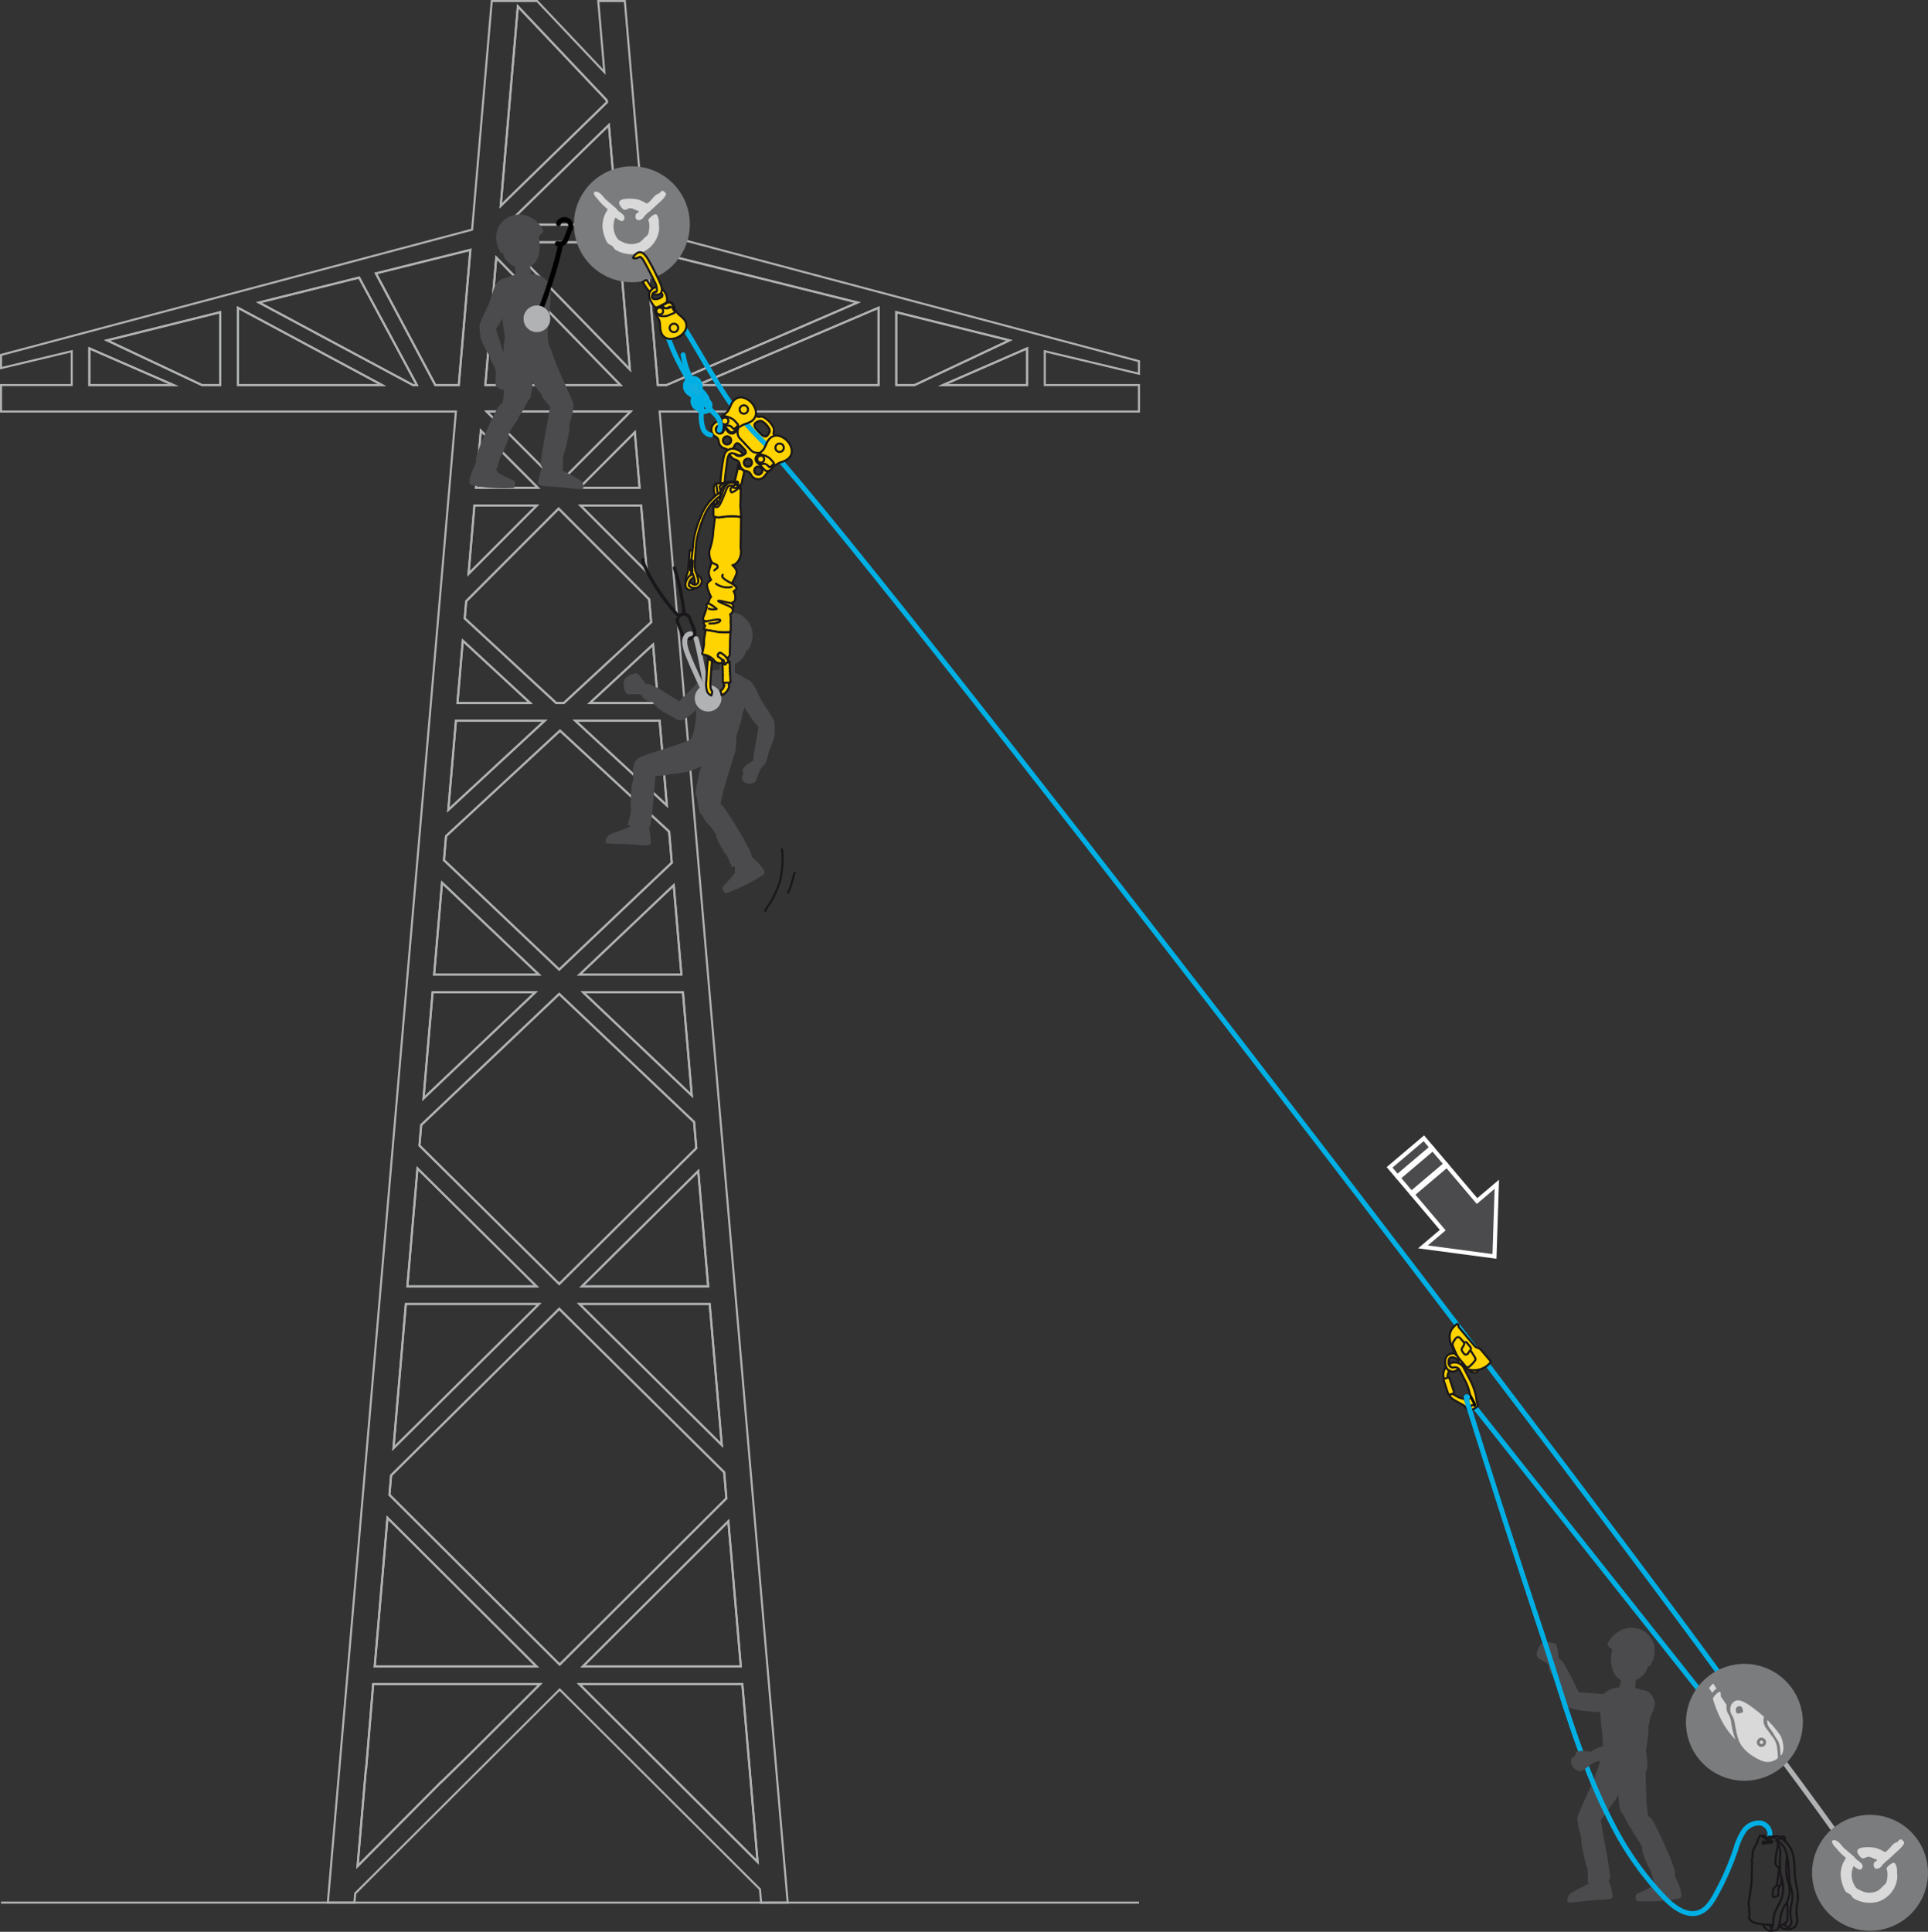 <svg xmlns="http://www.w3.org/2000/svg" viewBox="0 0 467.55 468.441"><rect x="0" y="0" width="467.55" height="468.441" fill="#333333" stroke="none"/><g style="isolation:isolate"><g id="Calque_2" data-name="Calque 2"><g id="Calque_1-2" data-name="Calque 1"><polygon points="110.933 170.461 128.56 170.461 112.231 155.352 110.933 170.461" fill="none" stroke="#b0b2b3" stroke-miterlimit="10" stroke-width="0.5"/><polygon points="140.502 118.288 155.111 118.288 153.954 104.812 140.502 118.288" fill="none" stroke="#b0b2b3" stroke-miterlimit="10" stroke-width="0.5"/><polygon points="101.24 283.331 98.784 311.935 130.117 311.935 101.24 283.331" fill="none" stroke="#b0b2b3" stroke-miterlimit="10" stroke-width="0.5"/><polygon points="155.479 122.57 140.76 122.57 156.864 138.703 155.479 122.57" fill="none" stroke="#b0b2b3" stroke-miterlimit="10" stroke-width="0.5"/><polygon points="113.622 139.156 130.179 122.57 115.046 122.57 113.622 139.156" fill="none" stroke="#b0b2b3" stroke-miterlimit="10" stroke-width="0.5"/><polygon points="158.374 156.286 143.054 170.461 159.592 170.461 158.374 156.286" fill="none" stroke="#b0b2b3" stroke-miterlimit="10" stroke-width="0.5"/><polygon points="104.908 240.619 102.698 266.362 129.815 240.619 104.908 240.619" fill="none" stroke="#b0b2b3" stroke-miterlimit="10" stroke-width="0.5"/><polygon points="107.191 214.037 105.276 236.338 130.683 236.338 107.191 214.037" fill="none" stroke="#b0b2b3" stroke-miterlimit="10" stroke-width="0.5"/><polygon points="115.414 118.288 130.437 118.288 116.604 104.43 115.414 118.288" fill="none" stroke="#b0b2b3" stroke-miterlimit="10" stroke-width="0.5"/><polygon points="110.566 174.743 108.705 196.412 132.124 174.743 110.566 174.743" fill="none" stroke="#b0b2b3" stroke-miterlimit="10" stroke-width="0.5"/><polygon points="113.052 145.786 112.695 149.949 134.864 170.461 136.751 170.461 157.91 150.882 157.434 145.333 135.469 123.329 113.052 145.786" fill="none" stroke="#b0b2b3" stroke-miterlimit="10" stroke-width="0.5"/><polygon points="147.148 24.328 125.581 1.542 121.428 49.907 147.188 24.789 147.148 24.328" fill="none" stroke="#b0b2b3" stroke-miterlimit="10" stroke-width="0.5"/><polygon points="149.736 54.461 147.662 30.307 122.893 54.461 149.736 54.461" fill="none" stroke="#b0b2b3" stroke-miterlimit="10" stroke-width="0.5"/><polygon points="114.066 60.593 91.158 66.298 105.561 93.374 111.25 93.374 114.066 60.593" fill="none" stroke="#b0b2b3" stroke-miterlimit="10" stroke-width="0.5"/><polygon points="152.753 89.593 150.104 58.743 122.703 58.743 152.753 89.593" fill="none" stroke="#b0b2b3" stroke-miterlimit="10" stroke-width="0.5"/><polygon points="57.715 93.374 92.65 93.374 57.715 74.628 57.715 93.374" fill="none" stroke="#b0b2b3" stroke-miterlimit="10" stroke-width="0.5"/><polygon points="62.805 73.359 100.147 93.374 101.096 93.374 87.089 67.311 62.805 73.359" fill="none" stroke="#b0b2b3" stroke-miterlimit="10" stroke-width="0.5"/><polygon points="48.968 93.374 53.422 93.374 53.422 75.696 25.956 82.536 48.968 93.374" fill="none" stroke="#b0b2b3" stroke-miterlimit="10" stroke-width="0.5"/><polygon points="120.35 62.463 117.695 93.374 150.458 93.374 120.35 62.463" fill="none" stroke="#b0b2b3" stroke-miterlimit="10" stroke-width="0.5"/><polygon points="21.677 93.374 42.092 93.374 21.677 84.478 21.677 93.374" fill="none" stroke="#b0b2b3" stroke-miterlimit="10" stroke-width="0.5"/><polygon points="135.469 117.27 152.912 99.796 118.027 99.796 135.469 117.27" fill="none" stroke="#b0b2b3" stroke-miterlimit="10" stroke-width="0.5"/><polygon points="156.698 60.593 156.708 60.595 156.708 60.593 156.698 60.593" fill="none" stroke="#b0b2b3" stroke-miterlimit="10" stroke-width="0.5"/><polygon points="108.16 202.749 107.66 208.578 135.614 235.114 162.918 209.194 162.271 201.654 135.807 177.167 108.16 202.749" fill="none" stroke="#b0b2b3" stroke-miterlimit="10" stroke-width="0.5"/><polygon points="139.491 174.743 161.726 195.317 159.959 174.743 139.491 174.743" fill="none" stroke="#b0b2b3" stroke-miterlimit="10" stroke-width="0.5"/><polygon points="213.048 93.374 213.048 74.628 169.129 93.374 213.048 93.374" fill="none" stroke="#b0b2b3" stroke-miterlimit="10" stroke-width="0.5"/><polygon points="156.708 60.595 159.523 93.374 161.631 93.374 207.959 73.359 156.708 60.595" fill="none" stroke="#b0b2b3" stroke-miterlimit="10" stroke-width="0.5"/><polygon points="217.342 75.696 217.342 93.374 221.796 93.374 244.807 82.536 217.342 75.696" fill="none" stroke="#b0b2b3" stroke-miterlimit="10" stroke-width="0.5"/><polygon points="249.086 93.374 249.086 84.478 228.672 93.374 249.086 93.374" fill="none" stroke="#b0b2b3" stroke-miterlimit="10" stroke-width="0.5"/><polygon points="165.249 236.338 163.387 214.654 140.545 236.338 165.249 236.338" fill="none" stroke="#b0b2b3" stroke-miterlimit="10" stroke-width="0.5"/><polygon points="94.848 357.759 94.443 362.477 135.726 403.643 176.155 363.328 175.611 356.999 135.614 317.38 94.848 357.759" fill="none" stroke="#b0b2b3" stroke-miterlimit="10" stroke-width="0.5"/><polygon points="183.728 451.508 180.024 408.388 140.484 408.388 183.728 451.508" fill="none" stroke="#b0b2b3" stroke-miterlimit="10" stroke-width="0.5"/><polygon points="88.802 428.762 88.751 428.762 86.711 452.518 107.005 432.082 107.055 432.086 113.898 425.408 130.967 408.388 90.501 408.388 88.802 428.762" fill="none" stroke="#b0b2b3" stroke-miterlimit="10" stroke-width="0.5"/><polygon points="179.657 404.106 176.633 368.897 141.323 404.106 179.657 404.106" fill="none" stroke="#b0b2b3" stroke-miterlimit="10" stroke-width="0.5"/><polygon points="93.965 368.046 90.868 404.106 130.128 404.106 93.965 368.046" fill="none" stroke="#b0b2b3" stroke-miterlimit="10" stroke-width="0.5"/><polygon points="98.416 316.217 95.414 351.169 130.7 316.217 98.416 316.217" fill="none" stroke="#b0b2b3" stroke-miterlimit="10" stroke-width="0.5"/><polygon points="171.741 311.935 169.34 283.972 141.11 311.935 171.741 311.935" fill="none" stroke="#b0b2b3" stroke-miterlimit="10" stroke-width="0.5"/><polygon points="102.145 272.791 101.717 277.774 135.614 311.35 168.863 278.415 168.317 272.065 135.614 241.019 102.145 272.791" fill="none" stroke="#b0b2b3" stroke-miterlimit="10" stroke-width="0.5"/><polygon points="167.765 265.636 165.617 240.619 141.413 240.619 167.765 265.636" fill="none" stroke="#b0b2b3" stroke-miterlimit="10" stroke-width="0.5"/><polygon points="175.045 350.408 172.109 316.217 140.527 316.217 175.045 350.408" fill="none" stroke="#b0b2b3" stroke-miterlimit="10" stroke-width="0.5"/><path d="M276.207,90.626V87.583L156.277,55.689l.01-0L151.526.25h-6.445l1.48,17.229L130.255.25h-11.007l-4.761,55.439L.25,86.069v3.197l17.146-4.095v8.203H.25v6.422H110.557L79.507,461.367l6.444-0.0.192-2.237L135.726,409.688l48.57,48.432.281,3.268,6.443-.014L159.968,99.796H276.207V93.374H253.368V85.171Zm-123.453-1.033L122.703,58.743h27.401Zm-3.017-35.132H122.893L147.662,30.307ZM125.581,1.542l21.567,22.786.04.461L121.428,49.907Zm-5.232,60.921,30.108,30.912H117.695ZM21.677,93.374V84.478l20.414,8.897Zm31.745,0H48.968L25.956,82.536l27.466-6.84Zm4.293,0V74.628L92.65,93.374Zm42.432,0L62.805,73.359l24.284-6.048,14.007,26.063ZM91.158,66.298l22.907-5.705-2.815,32.781h-5.689Zm49.343,51.99L153.954,104.812l1.157,13.476Zm14.977,4.281,1.385,16.133L140.76,122.57Zm1.955,22.763.477,5.55-21.16,19.579h-1.887L112.695,149.949l.357-4.162,22.417-22.457Zm.941,10.953,1.217,14.176H143.054Zm-29.815,14.176H110.933l1.298-15.109ZM113.622,139.156l1.425-16.587H130.179Zm1.792-20.868,1.19-13.858,13.833,13.858Zm-4.848,56.455h21.558l-23.419,21.67Zm-3.375,39.294,23.491,22.301H105.276Zm-2.283,26.582h24.907l-27.117,25.743Zm-3.668,42.712,28.877,28.604H98.784ZM98.416,316.217h32.284L95.414,351.169Zm-4.451,51.829,36.163,36.06H90.868ZM113.898,425.408l-6.843,6.678-.049-.004L86.711,452.518l2.04-23.756h.051l1.698-20.374h40.466Zm69.83,26.1-43.243-43.12h39.54Zm-4.071-47.402H141.323l35.31-35.21Zm-3.502-40.778-40.429,40.314-41.282-41.165.405-4.718,40.765-40.38,39.998,39.619Zm-1.109-12.92L140.527,316.217H172.109Zm-3.304-38.473H141.11l28.23-27.963Zm-2.879-33.52-33.249,32.934L101.717,277.774l.428-4.983,33.468-31.772,32.704,31.046Zm-1.098-12.779-26.353-25.017h24.204Zm-2.516-29.298H140.545l22.842-21.684Zm-2.331-27.144-27.304,25.92-27.954-26.537.501-5.829,27.647-25.581,26.463,24.487ZM139.491,174.743h20.469l1.767,20.575Zm-4.021-57.473L118.027,99.796H152.912Zm24.053-23.896-2.815-32.779-.01-.002.01 0.0 0.0.002,51.251,12.764L161.631,93.374Zm53.526,0H169.129l43.92-18.747Zm4.293,0V75.696l27.466,6.84L221.796,93.374Zm31.745,0H228.672l20.414-8.897Z" fill="none" stroke="#b0b2b3" stroke-miterlimit="10" stroke-width="0.5"/><line x1="0.25" y1="461.367" x2="276.207" y2="461.367" fill="none" stroke="#b0b2b3" stroke-miterlimit="10" stroke-width="0.5"/><path d="M153.236,68.439a14.055,14.055,0,1,0-14.059-14.055A14.057,14.057,0,0,0,153.236,68.439Z" fill="#7b7c7e"/><path d="M161.165,46.571a.549.549,0,0,0-.578-.273c-.293.051-.449.344-.637.508-.275.234-.705.301-.979.535-.678.57-1.217,1.555-2.021,1.969v.023c-.18.043-.457-.172-.609-.234a7.624,7.624,0,0,0-1.889-.781c-1.502-.242-5.283-.406-4.072,1.523,1.398,2.23,1.586.039,3.232.84.42.199.938.383,1.348.57-.174.367-.721.508-.774.742-.43,1.734,1.217,1.684,1.856.742a7.073,7.073,0,0,1,1.478-1.449c.832-.703,1.594-1.512,2.43-2.227.32-.281,1.672-1.523,1.551-2.09C161.466,46.833,161.247,46.669,161.165,46.571Z" fill="#d9d9d9"/><path d="M159.779,53.946c.008.027.039-.101.039-.133a7.086,7.086,0,0,0-.137-.844c-.07-.254-.318-.942-.572-1.012-.547-.141-1.689.949-1.824,1.25-.123.27.105.609.139.84a7.042,7.042,0,0,1-.17,2.465c-.131.566-.611.828-.976,1.176a7.467,7.467,0,0,1-1.049.981,4.522,4.522,0,0,1-4.211.027c-.398-.238-.902-.348-1.176-.703a5.095,5.095,0,0,1-.609-5.223c.434.199,1.723,1.527,2.156.336a.982.982,0,0,0-.164-.91,6.019,6.019,0,0,0-1.117-.91c-.34-.262-.582-.664-.908-.945-.715-.605-1.404-1.211-2.121-1.816-.69-.578-1.123-1.473-1.959-1.887a1.216,1.216,0,0,0-.645-.172c-1.205.117.309,1.645.514,1.891a16.241,16.241,0,0,0,2.389,2.391,9.967,9.967,0,0,1-.57,1.012,7.941,7.941,0,0,0-.705,2.828,9.187,9.187,0,0,0,1.174,4.281c.312.402.879.5,1.25.844.271.25.434.66.742.875a7.682,7.682,0,0,0,5.863.809,6.777,6.777,0,0,0,4.715-5.867C159.88,55.259,159.734,53.989,159.779,53.946Z" fill="#d9d9d9"/><path d="M178.266,160.204c-.034.343-.059,3.277-.059,3.277s.171,1.09-2.199,1.175c-2.372.085-1.623-1.2-1.623-1.2l.463-3.667s-.179-.805,1.746-.865C178.516,158.864,178.303,159.828,178.266,160.204Z" fill="#4b4b4d"/><path d="M152.862,200.329c-.115.362-3.452,1.3-4.918,1.994-.844.464-1.355,1.637-.933,2.129.287.175,3.66.128,6.089.292,2.795.191,4.676.532,4.718-.302a17.768,17.768,0,0,0-.641-4.641c-.214-1.12-.617-1.931-2.017-1.838C153.763,198.056,153.563,198.138,152.862,200.329Z" fill="#4b4b4d"/><path d="M153.536,189.347c.027.085-.013-1.929.028-2.962.33-2.707,1.728-3.076,3.555-2.597,1.826.48,2.04,3.047,1.99,3.402-.409,2.869-.774,9.686-1.356,12.868-.301,1.649-4.619.589-5.525-.09-.12.037,1.183-3.641.69-4.067C152.918,195.9,152.995,189.912,153.536,189.347Z" fill="#4b4b4d"/><path d="M156.416,168.837c-3.116-1.463-4.585,1.008-5.136-2.355-.418-2.555,1.753-2.844,2.873-3.264.919.162,2.341,2.641,3.052,3.229C157.204,166.447,159.412,168.247,156.416,168.837Z" fill="#4b4b4d"/><path d="M169.477,164.755a7.278,7.278,0,0,1,1.417-1.4,2.454,2.454,0,0,1,2.399-.151c.615.478,1.413,1.408.524,3.228-1.065,2.177-6.885,7.964-8.619,8.275-2.546-.466-2.472-1.486-1.572-3.102C164.991,169.157,169.055,166.382,169.477,164.755Z" fill="#4b4b4d"/><path d="M164.025,174.215c3.425.788,3.151-2.707,2.383-3.23-1.595-.57-8.914-6.038-9.759-5.002-2.396,2.937-.07,4.103,1.561,4.157C159.115,172.084,163.586,174.112,164.025,174.215Z" fill="#4b4b4d"/><path d="M155.274,183.575c3.1-1.337,8.338-2.461,13.796-4.899,5.399-1.333,7.006,3.386,2.922,6.472-.27-.349-5.353,2.601-6.532,2.128-.364.455-3.308.282-3.616.638-.693.312-3.783-.043-3.973.631-1.841,1.096-3.855.506-4.357-1.343-.341-1.247,1.033-2.985,1.759-3.626" fill="#4b4b4d"/><path d="M166.973,179.875c2.812-2.568,1.221-11.825,2.962-15.453,1.586-3.114,7.99-2.204,10.95.232,1.706,1.698-.622,8.067-.905,8.379.283.557-1.276,5.029-1.459,5.59.069-.214.124.755-.132,3.235-.395,3.851-7.38,6.546-10.59,1.42a6.198,6.198,0,0,1-.827-3.403C167.049,179.804,167.05,180.015,166.973,179.875Z" fill="#4b4b4d"/><path d="M181.791,207.283c1.483,1.294,4.495,4.012,3.348,4.803a39.216,39.216,0,0,1-9.107,4.495c-.261.073-1.198-1.057-.65-1.726a27.422,27.422,0,0,0,2.817-3.186c-.064-.579.096-1.821.053-2.239C178.094,207.874,178.228,205.399,181.791,207.283Z" fill="#4b4b4d"/><path d="M175.633,206.776c-.056-.311-2.317-3.889-1.92-4.342a17.382,17.382,0,0,0-2.483-3.142,7.385,7.385,0,0,1-.942-1.679c-.857-.946-.293-2.904,1.191-3.62,1.332-.644,3.653,1.254,3.803,1.447,1.214,1.558,6.29,9.472,6.96,11.934.441,1.615-3.572,2.859-4.707,2.815-.097.13-1.296-3.439-1.902-3.413" fill="#4b4b4d"/><path d="M178.135,167.803a7.259,7.259,0,0,0,1.402,1.706c.469.969,2.892,5.924,5.382,7.519,1.492.957,2.939.651,2.894-1.613-.022-1.081-1.484-2.908-2.739-4.898-1.373-2.179-2.167-4.988-3.495-5.618-2.609-1.238-5.372.255-3.444,2.904-.033-.045.129-.031,0,0" fill="#4b4b4d"/><path d="M187.946,177.655a20.494,20.494,0,0,1-1.457,4.524c-.276.666-.619,5.425-3.662,3.134-.719-.543,1.335-8.475,1.157-10.114-.179-1.639,2.484-3.447,3.82.543C188.016,176.379,187.753,177.379,187.946,177.655Z" fill="#4b4b4d"/><path d="M168.764,192.818c-.538-.217,1.251-7.176,1.798-8.656a27.981,27.981,0,0,1,1.348-3.689c.713-1.218,5.515-4.358,6.306,1.462.134.984-4.128,12.434-3.512,14.707.414,2.748-4.65,1.861-5.069.166-.418-1.695-.585-3.87-.87-3.99.111.044.058.026,0,0" fill="#4b4b4d"/><path d="M178.96,148.817c2.126.715,5.191,3.996,2.486,8.805l-.385-.209a4.709,4.709,0,0,1-4.35,3.916c-2.994.428-5.216-2.188-4.444-7.512,0,0-1.434-.745-1.101-1.477C172.139,150.416,174.859,147.441,178.96,148.817Z" fill="#4b4b4d"/><path d="M182.997,184.225c-.646.429-2.596,1.425-2.86,2.388-.1.369.313.815-.008,1.281-.528.769-.111,2.052,1.541,2.103,2.444.075,1.33-1.76,3.474-4.457C185.865,184.494,185.092,182.832,182.997,184.225Z" fill="#4b4b4d"/><path d="M189.52,205.749a3.693,3.693,0,0,1,.225,1.44,24.905,24.905,0,0,1-.487,6.055,19.899,19.899,0,0,1-1.433,3.733,12.479,12.479,0,0,1-1.334,2.4,7.066,7.066,0,0,0-1.026,1.726" fill="none" stroke="#1a171b" stroke-miterlimit="10" stroke-width="0.5"/><path d="M192.561,211.506c.047.047.095.094.144.138-.253.739-.444,1.539-.655,2.275a18.272,18.272,0,0,1-.982,2.642" fill="none" stroke="#1a171b" stroke-miterlimit="10" stroke-width="0.5"/><path d="M167.251,149.888a1.549,1.549,0,0,0-2.017-.869h0a1.556,1.556,0,0,0-.869,2.02l1.128,2.841a1.561,1.561,0,0,0,2.025.867h0a1.557,1.557,0,0,0,.868-2.021Z" fill="none" stroke="#1a171b" stroke-width="0.8"/><path d="M155.95,135.755c-.407.244,2.457,6.927,8.477,13.522" fill="none" stroke="#1a171b" stroke-linecap="round" stroke-linejoin="round" stroke-width="0.8"/><path d="M163.566,137.71a57.919,57.919,0,0,1,2.325,10.985" fill="none" stroke="#1a171b" stroke-linecap="round" stroke-linejoin="round" stroke-width="0.8"/><path d="M171.724,169.312s-2.281-12.814-2.932-14.443" fill="none" stroke="#b0b2b3" stroke-linecap="round" stroke-linejoin="round" stroke-width="1.2"/><path d="M167.489,153.674c-.991.081-2.131,1.14-.869,4.561,1.391,3.77,4.561,10.208,4.561,10.208" fill="none" stroke="#b0b2b3" stroke-linecap="round" stroke-linejoin="round" stroke-width="1.2"/><path d="M174.559,169.311a2.835,2.835,0,1,1-2.836-2.834A2.836,2.836,0,0,1,174.559,169.311Z" fill="#b0b2b3" stroke="#b0b2b3" stroke-miterlimit="10" stroke-width="0.8"/><path d="M430.752,424.736c7.69,10.306,13.253,17.919,15.983,21.933" fill="none" stroke="#b0b2b3" stroke-linecap="round" stroke-linejoin="round" stroke-width="1.2"/><path d="M180.663,109.111c-.13-.139-.446-.491-.639-.703-.198-.207-.528-.545-.659-.685-.16-.171-.7-.406-.948-.094a3.172,3.172,0,0,0-.522.923,1.525,1.525,0,0,0,.107,1.287,1.483,1.483,0,0,0,.459.491,1.525,1.525,0,0,0,1.277.192,3.172,3.172,0,0,0,.956-.459C181.022,109.836,180.823,109.282,180.663,109.111Z" fill="none" stroke="#1a171b" stroke-linecap="round" stroke-linejoin="round" stroke-width="0.5"/><path d="M177.057,106.12a.991.991,0,1,0-.057,1.39A.984.984,0,0,0,177.057,106.12Z" fill="none" stroke="#1a171b" stroke-linecap="round" stroke-linejoin="round" stroke-width="0.5"/><ellipse cx="174.587" cy="104.153" rx="0.991" ry="0.976" transform="translate(-24.063 147.355) rotate(-43.089)" fill="none" stroke="#1a171b" stroke-linecap="round" stroke-linejoin="round" stroke-width="0.5"/><path d="M182.109,111.521a.991.991,0,1,0-.057,1.39A.984.984,0,0,0,182.109,111.521Z" fill="none" stroke="#1a171b" stroke-linecap="round" stroke-linejoin="round" stroke-width="0.5"/><ellipse cx="183.907" cy="114.117" rx="0.991" ry="0.976" transform="translate(-28.357 156.41) rotate(-43.089)" fill="none" stroke="#1a171b" stroke-linecap="round" stroke-linejoin="round" stroke-width="0.5"/><path d="M186.578,104.854a1.083,1.083,0,0,0,.024-.778,4.549,4.549,0,0,0-1.817-1.943,1.083,1.083,0,0,0-.778-.028,2.686,2.686,0,0,0-.619.328.861.861,0,0,0-.344.311c-.252.474.084.981.377,1.32.033.039.379.428.566.636.195.2.561.571.597.607.319.315.802.684,1.292.464a.861.861,0,0,0,.333-.322A2.686,2.686,0,0,0,186.578,104.854Z" fill="none" stroke="#1a171b" stroke-linecap="round" stroke-linejoin="round" stroke-width="0.5"/><path d="M185.99,114.677a3.418,3.418,0,0,1,.639-.558,5.341,5.341,0,0,0,.825-.872.604.604,0,0,0,.149-.44,3.078,3.078,0,0,1,.592-.703,1.717,1.717,0,0,1,.574-.268,4.453,4.453,0,0,0,2.721-1.676,3.078,3.078,0,0,0-.815-2.873,5.552,5.552,0,0,0-2.101-1.273,2.231,2.231,0,0,1-.868-.649.591.591,0,0,1-.109-.506,1.828,1.828,0,0,0,.031-1.034,5.759,5.759,0,0,0-2.525-2.7,1.828,1.828,0,0,0-1.034-.038.591.591,0,0,1-.498-.142,3.556,3.556,0,0,1-.571-1.046,6.31,6.31,0,0,0-1.03-1.838c-.613-.691-1.7-1.535-2.673-1.185-.615.221-1.39.889-2.113,2.577a1.843,1.843,0,0,1-.301.559,2.681,2.681,0,0,1-.745.54.605.605,0,0,0-.449.119,5.341,5.341,0,0,0-.925.765,3.418,3.418,0,0,1-.599.601,5.876,5.876,0,0,0-1.155.82,1.971,1.971,0,0,0,.357,2.934,2.575,2.575,0,0,1,.696.555,3.089,3.089,0,0,1,.286,1.03,1.893,1.893,0,0,0,1.051,1.242c.405.179.899.232,1.178.577a2.721,2.721,0,0,1,.335.873,2.13,2.13,0,0,0,1.245,1.331,2.721,2.721,0,0,1,.849.393c.325.301.345.797.497,1.214a1.893,1.893,0,0,0,1.169,1.131,3.089,3.089,0,0,1,1.008.354,2.575,2.575,0,0,1,.508.731,1.971,1.971,0,0,0,2.904.552A5.877,5.877,0,0,0,185.99,114.677Zm-12.127-9.847a.991.991,0,1,1,1.391.036A.984.984,0,0,1,173.863,104.83Zm1.746,2.645a.991.991,0,1,1,1.391.036A.984.984,0,0,1,175.609,107.475Zm5.085,2.589a3.172,3.172,0,0,1-.956.459,1.525,1.525,0,0,1-1.277-.192,1.483,1.483,0,0,1-.459-.491,1.525,1.525,0,0,1-.107-1.287,3.172,3.172,0,0,1,.522-.923c.248-.312.789-.077.948.094.13.139.46.478.659.685.193.212.509.564.639.703C180.823,109.282,181.022,109.836,180.694,110.063Zm5.183-4.292c-.49.22-.973-.149-1.292-.464-.036-.036-.402-.407-.597-.607-.186-.208-.532-.598-.566-.636-.293-.339-.629-.846-.377-1.32a.861.861,0,0,1,.344-.311,2.686,2.686,0,0,1,.619-.328,1.083,1.083,0,0,1,.778.028,4.549,4.549,0,0,1,1.817,1.943,1.083,1.083,0,0,1-.024.778,2.686,2.686,0,0,1-.368.595A.861.861,0,0,1,185.877,105.771Zm-5.216,7.104a.991.991,0,1,1,1.391.036A.984.984,0,0,1,180.661,112.875Zm2.522,1.919a.991.991,0,1,1,1.391.036A.984.984,0,0,1,183.183,114.794Z" fill="#ffd400" stroke="#1a171b" stroke-linecap="round" stroke-linejoin="round" stroke-width="0.5"/><path d="M180.758,107.723l1.418,1.516a2.029,2.029,0,0,0,1.044.524,5.211,5.211,0,0,0,1.37.034" fill="none" stroke="#1a171b" stroke-linecap="round" stroke-linejoin="round" stroke-width="0.5"/><path d="M180.757,107.722l-1.418-1.516a2.029,2.029,0,0,1-.453-1.077,5.211,5.211,0,0,1,.058-1.37" fill="none" stroke="#1a171b" stroke-linecap="round" stroke-linejoin="round" stroke-width="0.5"/><path d="M186.714,114.035a1.128,1.128,0,0,1-.684.184.862.862,0,0,1-.621-.294c-.201-.195-1.527-1.633-1.527-1.633a4.071,4.071,0,0,1-.538-.644,1.095,1.095,0,0,1-.03-.668,1.051,1.051,0,0,1,.224-.457c.071-.056.132.057.152.127a5.592,5.592,0,0,0,.374.796.473.473,0,0,0,.422.235.545.545,0,0,0,.437-.218.488.488,0,0,0,.066-.398c-.042-.141-.178-.395-.302-.683a2.014,2.014,0,0,1-.155-.406c-.015-.076-.028-.21.14-.198a.924.924,0,0,1,.511.174c.158.121.625.764.815.979s1.439,1.563,1.495,1.634a.567.567,0,0,1,.112.242.632.632,0,0,1-.149.44A6.164,6.164,0,0,1,186.714,114.035Z" fill="#ffd400" stroke="#1a171b" stroke-linecap="round" stroke-linejoin="round" stroke-width="0.5"/><path d="M184.576,110.013a.407.407,0,0,1,.382.036,3.48,3.48,0,0,1,.649.718c.111.155.711.784.981,1.048s.652.625.758.751a.556.556,0,0,1,.154.417.562.562,0,0,1-.121.327" fill="none" stroke="#1a171b" stroke-linecap="round" stroke-linejoin="round" stroke-width="0.5"/><path d="M183.598,110.624a1.556,1.556,0,0,0-.214.504,1.075,1.075,0,0,0-.002.418,1.35,1.35,0,0,0,.223.443" fill="none" stroke="#1a171b" stroke-linecap="round" stroke-linejoin="round" stroke-width="0.5"/><path d="M186.617,111.994a.342.342,0,0,1,.17.092,4.007,4.007,0,0,1,.408.447.267.267,0,0,1,.022.247,4.405,4.405,0,0,1-.479.469.177.177,0,0,1-.183-.044c-.061-.053-.481-.531-.514-.583a.176.176,0,0,1,.037-.229c.087-.092.382-.337.419-.365A.152.152,0,0,1,186.617,111.994Z" fill="#fff" stroke="#1a171b" stroke-linecap="round" stroke-linejoin="round" stroke-width="0.5"/><path d="M178.071,104.795a1.128,1.128,0,0,1-.684.184.863.863,0,0,1-.621-.294c-.201-.195-1.527-1.633-1.527-1.633a4.072,4.072,0,0,1-.538-.644,1.095,1.095,0,0,1-.03-.668,1.051,1.051,0,0,1,.224-.457c.071-.056.132.057.152.127a5.592,5.592,0,0,0,.374.796.473.473,0,0,0,.422.235.545.545,0,0,0,.437-.218.488.488,0,0,0,.066-.398c-.042-.141-.178-.395-.302-.683a2.014,2.014,0,0,1-.155-.406c-.015-.076-.028-.21.14-.198a.924.924,0,0,1,.511.174c.158.121.625.764.815.979s1.439,1.563,1.495,1.634a.566.566,0,0,1,.112.242.632.632,0,0,1-.149.44A6.165,6.165,0,0,1,178.071,104.795Z" fill="#ffd400" stroke="#1a171b" stroke-linecap="round" stroke-linejoin="round" stroke-width="0.8"/><path d="M175.934,100.773a.407.407,0,0,1,.382.036,3.48,3.48,0,0,1,.649.718c.111.155.711.784.981,1.048s.652.625.758.751a.556.556,0,0,1,.154.417.562.562,0,0,1-.121.327" fill="none" stroke="#1a171b" stroke-linecap="round" stroke-linejoin="round" stroke-width="0.5"/><path d="M177.974,102.755a.342.342,0,0,1,.17.092,4.008,4.008,0,0,1,.408.447.267.267,0,0,1,.022.247,4.406,4.406,0,0,1-.479.469.177.177,0,0,1-.183-.044c-.061-.053-.481-.531-.514-.583a.176.176,0,0,1,.037-.229c.087-.092.382-.337.419-.365A.152.152,0,0,1,177.974,102.755Z" fill="#fff" stroke="#1a171b" stroke-linecap="round" stroke-linejoin="round" stroke-width="0.5"/><path d="M164.926,77.918c6.651,10.292,11.083,20.357,19.375,28.414,20.721,20.134,217.13,276.258,239.284,308.837" fill="none" stroke="#00b0e5" stroke-linecap="round" stroke-linejoin="round" stroke-width="1.2"/><path d="M191.821,108.409a2.909,2.909,0,0,1,.114,1.613,2.573,2.573,0,0,1-.939,1.327,6.033,6.033,0,0,1-1.584.723,4.833,4.833,0,0,0-.915.429,1.606,1.606,0,0,1-.714.307,2.191,2.191,0,0,1-.952-.069,9.631,9.631,0,0,0-1.236-.432,1.166,1.166,0,0,0-.485.076c-.138.038-.456.279-.801.204a1.465,1.465,0,0,1-.753-.487,1.251,1.251,0,0,1-.304-.957,1.827,1.827,0,0,1,.684-.986c.294-.268,1.078-.966,1.254-1.198a11.604,11.604,0,0,0,.686-1.382,3.736,3.736,0,0,1,.909-1.349,2.42,2.42,0,0,1,1.393-.609,2.667,2.667,0,0,1,1.118.204,4.384,4.384,0,0,1,2.357,2.17A3.948,3.948,0,0,1,191.821,108.409Z" fill="#ffd400" stroke="#1a171b" stroke-linecap="round" stroke-linejoin="round" stroke-width="0.5"/><circle cx="189.06" cy="108.566" r="1.019" fill="#ffd400" stroke="#1a171b" stroke-linecap="round" stroke-linejoin="round" stroke-width="0.5"/><path d="M187.62,112.184a.23.23,0,0,1-.034.304c-.096.108-.163.192-.312.339a2.899,2.899,0,0,1-.425.388.24.24,0,0,1-.296-.005c-.105-.061-.445-.416-.586-.508a1.388,1.388,0,0,0-.786-.257c-.241-.032-.483-.06-.723-.098a1.168,1.168,0,0,1-.95-.579,1.07,1.07,0,0,1-.001-1.026,1.099,1.099,0,0,1,1.149-.523,7.264,7.264,0,0,1,1.241.434,3.023,3.023,0,0,1,.844.561C186.913,111.368,187.537,112.092,187.62,112.184Z" fill="#ffd400" stroke="#1a171b" stroke-linecap="round" stroke-linejoin="round" stroke-width="0.5"/><circle cx="184.478" cy="111.344" r="0.834" fill="#ffd400" stroke="#1a171b" stroke-linecap="round" stroke-linejoin="round" stroke-width="0.5"/><path d="M183.149,99.138a2.909,2.909,0,0,1,.113,1.613,2.573,2.573,0,0,1-.939,1.327,6.033,6.033,0,0,1-1.585.723,4.833,4.833,0,0,0-.915.429,1.606,1.606,0,0,1-.714.307,2.191,2.191,0,0,1-.952-.069,9.631,9.631,0,0,0-1.236-.432,1.166,1.166,0,0,0-.485.076c-.138.038-.456.279-.801.204a1.465,1.465,0,0,1-.753-.487,1.251,1.251,0,0,1-.304-.957,1.827,1.827,0,0,1,.684-.986c.294-.268,1.078-.966,1.254-1.198a11.604,11.604,0,0,0,.686-1.382,3.736,3.736,0,0,1,.909-1.349,2.42,2.42,0,0,1,1.393-.609,2.667,2.667,0,0,1,1.118.204,4.384,4.384,0,0,1,2.357,2.17A3.948,3.948,0,0,1,183.149,99.138Z" fill="#ffd400" stroke="#1a171b" stroke-linecap="round" stroke-linejoin="round" stroke-width="0.5"/><circle cx="180.387" cy="99.295" r="1.019" fill="#ffd400" stroke="#1a171b" stroke-linecap="round" stroke-linejoin="round" stroke-width="0.5"/><path d="M178.948,102.913a.23.23,0,0,1-.034.304c-.096.108-.163.192-.312.339a2.899,2.899,0,0,1-.425.388.24.24,0,0,1-.296-.005c-.105-.061-.445-.416-.586-.508a1.388,1.388,0,0,0-.786-.257c-.241-.032-.483-.06-.723-.098a1.168,1.168,0,0,1-.95-.579,1.07,1.07,0,0,1-.001-1.026,1.099,1.099,0,0,1,1.149-.523,7.264,7.264,0,0,1,1.241.434,3.023,3.023,0,0,1,.844.561C178.241,102.097,178.864,102.821,178.948,102.913Z" fill="#ffd400" stroke="#1a171b" stroke-linecap="round" stroke-linejoin="round" stroke-width="0.5"/><circle cx="175.805" cy="102.073" r="0.834" fill="#ffd400" stroke="#1a171b" stroke-linecap="round" stroke-linejoin="round" stroke-width="0.5"/><path d="M174.438,104.317a2.997,2.997,0,0,0,.161-1.792c-.277-1.63-2.099-2.821-3.875-4.797s-5.285-8.299-5.534-8.809a47.161,47.161,0,0,1-3.889-9.416" fill="none" stroke="#00b0e5" stroke-linecap="round" stroke-linejoin="round" stroke-width="1.2"/><path d="M169.138,97.202a2.563,2.563,0,0,1,1.023,2.355,9.498,9.498,0,0,0,.306,4.266,2.402,2.402,0,0,0,1.855,1.644" fill="none" stroke="#00b0e5" stroke-linecap="round" stroke-linejoin="round" stroke-width="1.2"/><path d="M166.823,92.604a10.876,10.876,0,0,0,2.805,3.173c1.621,1.131,2.531,1.673,2.561,2.416a1.704,1.704,0,0,1-.808,1.458,1.678,1.678,0,0,1-1.803-.316,1.967,1.967,0,0,1-.653-1.805,11.636,11.636,0,0,1,.528-1.438" fill="none" stroke="#00b0e5" stroke-linecap="round" stroke-linejoin="round" stroke-width="1.2"/><path d="M168.044,92.734s1.446,1.476,1.96,1.993a5.975,5.975,0,0,1,1.468,1.931l.125.552" fill="none" stroke="#00b0e5" stroke-linecap="round" stroke-linejoin="round" stroke-width="1.2"/><path d="M168.814,95.124a5.419,5.419,0,0,0-.743,1.931,1.973,1.973,0,0,0,.645,1.684c.409.32.531.204.531.204" fill="none" stroke="#00b0e5" stroke-linecap="round" stroke-linejoin="round" stroke-width="1.2"/><path d="M170.189,94.917a2.489,2.489,0,0,0-.3-1.742,1.907,1.907,0,0,0-2.356-.252,2.135,2.135,0,0,0-.976,1.991,2.901,2.901,0,0,0,1.559,1.819" fill="#10aee0"/><path d="M169.836,94.038c.034-1.238-.601-2.123-1.471-2.233a1.897,1.897,0,0,0-1.99,1.029,2.1,2.1,0,0,0,.596,2.389c.593.422,1.248.785,1.248.785" fill="none" stroke="#00b0e5" stroke-linecap="round" stroke-linejoin="round" stroke-width="1.2"/><path d="M168.044,92.734a20.157,20.157,0,0,1-2.376-6.692" fill="none" stroke="#00b0e5" stroke-linecap="round" stroke-linejoin="round" stroke-width="1.2"/><path d="M135.435,54.214a1.549,1.549,0,0,1,2.017-.869h0a1.556,1.556,0,0,1,.869,2.02l-1.128,2.841a1.561,1.561,0,0,1-2.025.867h0" fill="none" stroke="#000" stroke-linecap="round" stroke-linejoin="round" stroke-width="1.2"/><path d="M124.866,63.915c.049.344.202,3.301.202,3.301s-.126,1.104,2.266,1.088c2.394-.017,1.583-1.279,1.583-1.279l-.625-3.676s.146-.818-1.795-.795C124.556,62.578,124.813,63.539,124.866,63.915Z" fill="#4b4b4d"/><path d="M136.005,113.709c.065.377,3.266,1.783,4.632,2.68.779.582,1.125,1.825.634,2.258-.311.132-3.673-.384-6.121-.56-2.819-.202-4.746-.124-4.671-.963a18,18,0,0,1,1.289-4.547c.371-1.086.888-1.841,2.272-1.554C135.423,111.312,135.611,111.422,136.005,113.709Z" fill="#4b4b4d"/><path d="M138.056,103.145c-.049.075.528-1.874.762-2.889.403-2.721-.859-3.453-2.764-3.473-1.905-.021-2.798,2.42-2.843,2.778-.367,2.901-1.829,9.628-2.113,12.879-.147,1.683,4.337,1.805,5.4,1.385.106.067-.182-3.857.411-4.14C136.909,109.684,138.432,103.84,138.056,103.145Z" fill="#4b4b4d"/><path d="M129.269,87.534c1.518,3.123-.953,4.638,2.445,5.15,2.583.387,2.844-1.805,3.253-2.942-.177-.923-2.695-2.324-3.297-3.033C131.67,86.708,129.824,84.506,129.269,87.534Z" fill="#4b4b4d"/><path d="M131.525,72.102a7.37,7.37,0,0,0,.898-1.798,2.478,2.478,0,0,0-.608-2.347c-.651-.439-1.792-.912-3.259.51-1.754,1.701-5.479,9.094-5.235,10.854,1.245,2.295,2.2,1.904,3.467.535C128.71,77.782,130.099,73.017,131.525,72.102Z" fill="#4b4b4d"/><path d="M123.745,79.934c-.842-3.443,2.686-3.213,3.224-2.446.596,1.601,6.209,8.908,5.177,9.774-2.93,2.455-4.135.125-4.213-1.519C125.958,84.857,123.853,80.375,123.745,79.934Z" fill="#4b4b4d"/><path d="M139.09,98.065c-1.083-3.228-3.766-7.918-5.608-13.658-2.634-4.952-7.262-2.982-6.828,2.163.444-.032,1.651,5.771,2.799,6.338-.096.58,2.015,2.674,1.955,3.145.232.731,2.579,2.812,2.202,3.409.416,2.119,2.215,3.235,3.941,2.368,1.165-.585,1.546-2.787,1.538-3.764" fill="#4b4b4d"/><path d="M133.784,85.015c-2.396-3.0.647-11.972-.515-15.86-1.089-3.353-7.613-3.455-10.946-1.496-1.967,1.423-.651,8.135-.419,8.489-.368.511.478,5.211.573,5.799-.036-.224-.242.732-.379,3.244-.213,3.898,6.321,7.684,10.326,3.084a6.249,6.249,0,0,0,1.36-3.261C133.72,84.933,133.686,85.143,133.784,85.015Z" fill="#4b4b4d"/><path d="M115.604,111.861c-.884,1.778-2.642,5.474-1.269,5.767a39.61,39.61,0,0,0,10.222.679c.27-.033.709-1.448-.059-1.861a27.548,27.548,0,0,1-3.855-1.882c-.164-.563-.791-1.659-.914-2.067C119.278,110.987,118.199,108.732,115.604,111.861Z" fill="#4b4b4d"/><path d="M121.93,109.995c.015-.319,1.833-4.183,1.378-4.586a17.514,17.514,0,0,1,2.093-3.454,7.529,7.529,0,0,0,.734-1.801c.739-1.052-.07-2.942-1.645-3.473-1.413-.477-3.5,1.712-3.626,1.923-1.02,1.712-5.113,10.267-5.477,12.814-.239,1.672,3.933,2.416,5.063,2.229.116.12.869-3.603,1.479-3.652" fill="#4b4b4d"/><path d="M122.459,88.495c.426.658,2.331,2.317,2.212,3.317-.045.384-.6.644-.479,1.2.201.919-1.273,1.972-2.822,1.356-2.292-.912-.524-2.163-1.425-5.519C119.699,87.593,121.082,86.365,122.459,88.495Z" fill="#4b4b4d"/><path d="M124.876,70.451c-.134-.009.025-.051,0,0,1.477-2.956-1.52-3.982-3.909-2.317-1.216.847-1.593,3.696-2.653,6.067-.969,2.166-2.168,4.198-2.036,5.281.278,2.267,1.766,2.366,3.12,1.198,2.258-1.947,4.06-7.256,4.367-8.3a7.289,7.289,0,0,0,1.111-1.929" fill="#4b4b4d"/><path d="M116.465,81.737a20.64,20.64,0,0,0,2.1,4.309c.371.625,1.391,5.329,4.104,2.607.641-.644-2.543-8.271-2.599-9.933-.055-1.662-2.972-3.087-3.737,1.088C116.212,80.474,116.617,81.435,116.465,81.737Z" fill="#4b4b4d"/><path d="M128.395,96.784c.583-.04,1.035-7.272.97-8.863a28.426,28.426,0,0,0-.143-3.958c-.305-1.39-3.933-5.899-6.505-.562-.435.902.086,13.212-1.212,15.202-1.253,2.506,3.882,3.234,4.811,1.738s1.768-3.53,2.078-3.557c-.121.008-.065.007,0,0" fill="#4b4b4d"/><path d="M123.675,52.473c-2.112.812-5.059,4.249-2.125,8.98l.379-.228a4.749,4.749,0,0,0,4.552,3.757c3.037.302,5.161-2.429,4.153-7.76,0,0,1.413-.814,1.046-1.537C130.618,53.788,127.748,50.908,123.675,52.473Z" fill="#4b4b4d"/><path d="M396.719,406.613c-.049.344-.202,3.301-.202,3.301s.126,1.104-2.266,1.088c-2.394-.017-1.583-1.279-1.583-1.279l.625-3.676s-.146-.818,1.795-.795C397.029,405.275,396.772,406.237,396.719,406.613Z" fill="#4b4b4d"/><path d="M385.58,456.406c-.065.377-3.266,1.783-4.632,2.68-.779.582-1.125,1.825-.634,2.258.311.132,3.673-.384,6.121-.56,2.819-.202,4.746-.124,4.671-.963a17.999,17.999,0,0,0-1.289-4.547c-.371-1.086-.888-1.841-2.272-1.554C386.161,454.01,385.973,454.119,385.58,456.406Z" fill="#4b4b4d"/><path d="M383.529,445.843c.049.075-.528-1.874-.762-2.889-.403-2.721.859-3.453,2.764-3.473,1.905-.021,2.798,2.42,2.843,2.778.367,2.901,1.829,9.629,2.112,12.879.147,1.683-4.337,1.805-5.4,1.385-.106.068.182-3.857-.411-4.14C384.676,452.382,383.153,446.537,383.529,445.843Z" fill="#4b4b4d"/><path d="M376.185,404.552c-1.91-2.9-4.474-1.55-3.178-4.732.987-2.418,3.004-1.523,4.191-1.294.704.623.622,3.504.924,4.384C378.122,402.91,379.072,405.622,376.185,404.552Z" fill="#4b4b4d"/><path d="M390.605,410.494a7.371,7.371,0,0,1,2.004.146c.68.225,1.663.938,1.708,1.721.045.784-.131,2.007-2.103,2.541-2.358.639-10.617.066-12.005-1.043-1.338-2.242-.513-2.864,1.31-3.254C384.284,410.014,389.09,411.254,390.605,410.494Z" fill="#4b4b4d"/><path d="M379.898,413.184c2.53,2.482,4.134-.668,3.75-1.522-1.072-1.33-4.487-9.888-5.759-9.443-3.607,1.265-2.22,3.492-.846,4.398C376.796,408.767,379.574,412.866,379.898,413.184Z" fill="#4b4b4d"/><path d="M382.495,440.763c1.083-3.228,3.766-7.918,5.608-13.658,2.634-4.952,7.262-2.982,6.828,2.163-.444-.032-1.651,5.771-2.799,6.338.096.58-2.015,2.674-1.955,3.145-.232.731-2.579,2.812-2.202,3.409-.416,2.119-2.215,3.235-3.941,2.368-1.165-.585-1.546-2.787-1.538-3.764" fill="#4b4b4d"/><path d="M387.801,427.713c2.396-3-.647-11.972.515-15.86,1.089-3.353,7.613-3.455,10.946-1.496,1.967,1.423.651,8.135.419,8.489.368.511-.478,5.211-.573,5.799.036-.224.242.732.379,3.244.213,3.898-6.321,7.684-10.326,3.084a6.249,6.249,0,0,1-1.36-3.261C387.865,427.631,387.899,427.84,387.801,427.713Z" fill="#4b4b4d"/><path d="M405.98,454.559c.884,1.778,2.642,5.474,1.269,5.767a39.611,39.611,0,0,1-10.222.679c-.27-.033-.709-1.448.059-1.861a27.55,27.55,0,0,0,3.855-1.882c.164-.563.791-1.659.913-2.067C402.307,453.685,403.386,451.43,405.98,454.559Z" fill="#4b4b4d"/><path d="M399.655,452.692c-.015-.319-1.833-4.183-1.378-4.586a17.515,17.515,0,0,0-2.093-3.454,7.529,7.529,0,0,1-.734-1.801c-.739-1.052.07-2.942,1.645-3.473,1.413-.477,3.5,1.712,3.626,1.923,1.02,1.712,5.113,10.267,5.477,12.814.239,1.672-3.933,2.416-5.063,2.229-.116.12-.869-3.603-1.479-3.652" fill="#4b4b4d"/><path d="M393.19,439.482c-.583-.04-1.035-7.272-.97-8.863a28.426,28.426,0,0,1,.143-3.958c.305-1.39,3.933-5.899,6.505-.562.435.902-.086,13.212,1.212,15.202,1.253,2.506-3.882,3.234-4.811,1.738s-1.768-3.53-2.078-3.557c.121.008.065.007,0,0" fill="#4b4b4d"/><path d="M397.91,395.17c2.112.812,5.059,4.249,2.125,8.98l-.379-.228a4.749,4.749,0,0,1-4.552,3.757c-3.037.302-5.161-2.429-4.153-7.76,0,0-1.413-.814-1.046-1.537C390.967,396.486,393.837,393.605,397.91,395.17Z" fill="#4b4b4d"/><path d="M135.93,59.194c-.652,4.127-3.578,12.973-5.43,17.375" fill="none" stroke="#000" stroke-linecap="round" stroke-linejoin="round" stroke-width="1.2"/><path d="M133.037,77.302a2.835,2.835,0,1,1-2.836-2.834A2.836,2.836,0,0,1,133.037,77.302Z" fill="#b0b2b3" stroke="#b0b2b3" stroke-miterlimit="10" stroke-width="0.8"/><path d="M453.495,468.191a14.055,14.055,0,1,0-14.059-14.055A14.057,14.057,0,0,0,453.495,468.191Z" fill="#7b7c7e"/><path d="M461.425,446.324a.549.549,0,0,0-.578-.273c-.293.051-.449.344-.637.508-.275.234-.705.301-.979.535-.678.57-1.217,1.555-2.021,1.969v.023c-.18.043-.457-.172-.609-.234a7.624,7.624,0,0,0-1.889-.781c-1.502-.242-5.283-.406-4.072,1.523,1.398,2.23,1.586.039,3.232.84.42.199.938.383,1.348.57-.174.367-.721.508-.774.742-.43,1.734,1.217,1.684,1.856.742a7.073,7.073,0,0,1,1.478-1.449c.832-.703,1.594-1.512,2.43-2.227.32-.281,1.672-1.523,1.551-2.09C461.726,446.585,461.507,446.421,461.425,446.324Z" fill="#d9d9d9"/><path d="M460.038,453.699c.008.027.039-.101.039-.133a7.086,7.086,0,0,0-.137-.844c-.07-.254-.318-.942-.572-1.012-.547-.141-1.689.949-1.824,1.25-.123.27.105.609.139.84a7.042,7.042,0,0,1-.17,2.465c-.131.566-.611.828-.976,1.176a7.467,7.467,0,0,1-1.049.981,4.522,4.522,0,0,1-4.211.027c-.398-.238-.902-.348-1.176-.703a5.095,5.095,0,0,1-.609-5.223c.434.199,1.723,1.527,2.156.336a.982.982,0,0,0-.164-.91,6.019,6.019,0,0,0-1.117-.91c-.34-.262-.582-.664-.908-.945-.715-.605-1.404-1.211-2.121-1.816-.69-.578-1.123-1.473-1.959-1.887a1.216,1.216,0,0,0-.645-.172c-1.205.117.309,1.645.514,1.891a16.241,16.241,0,0,0,2.389,2.391,9.967,9.967,0,0,1-.57,1.012,7.941,7.941,0,0,0-.705,2.828,9.187,9.187,0,0,0,1.174,4.281c.312.402.879.5,1.25.844.271.25.434.66.742.875a7.682,7.682,0,0,0,5.863.809,6.777,6.777,0,0,0,4.715-5.867C460.14,455.011,459.993,453.742,460.038,453.699Z" fill="#d9d9d9"/><path d="M418.138,417.465s-30.643-38.665-62.021-78.186" fill="none" stroke="#00b0e5" stroke-linecap="round" stroke-linejoin="round" stroke-width="1.2"/><path d="M409.415,413.689a14.173,14.173,0,1,0,17.561-9.662A14.174,14.174,0,0,0,409.415,413.689Z" fill="#7b7c7e"/><path d="M419.136,415.621a2.789,2.789,0,0,1-.442-1.27,3.601,3.601,0,0,1,.018-.886c-.683-1.142-1.233-1.795-1.368-2.062-.174-.345.101-.658-.143-1.037-.243-.38-.928.328-1.282.685a2.577,2.577,0,0,0-.527.897,28.07,28.07,0,0,0,2.722,6.352,21.043,21.043,0,0,0,2.727,3.517,19.975,19.975,0,0,1-1.027-4.214A5.1,5.1,0,0,0,419.136,415.621Z" fill="#d9d9d9"/><path d="M429.007,418.867c.117.144.397.53.72.977.416.574.776,1.371,1.071,1.74a4.126,4.126,0,0,1,.873,2.449,12.393,12.393,0,0,1,.124,1.702c.418-.362.494-.549.685-1.428a7.071,7.071,0,0,0-.689-3.406,24.023,24.023,0,0,0-2.557-3.156,6.225,6.225,0,0,0-.654-.667A2.504,2.504,0,0,0,429.007,418.867Z" fill="#d9d9d9"/><path d="M427.467,422.181a.425.425,0,1,1-.601.003A.425.425,0,0,1,427.467,422.181Z" fill="#d9d9d9"/><path d="M423.497,424.618q.046.044.094.088c.047.043.095.086.144.129.032.028.063.056.096.084.054.047.11.093.166.139.029.024.057.048.087.072q.127.102.261.203l.011.008c.09.068.184.136.28.203.032.023.066.045.098.068.067.046.134.092.203.137.04.026.082.053.122.079.065.042.13.083.197.124.045.028.09.055.135.082q.101.06.204.12c.047.027.094.054.142.081.073.041.147.081.222.122.047.025.094.051.142.076.083.044.169.087.256.131.043.021.084.043.128.064.131.064.264.129.402.192q.095.044.189.083c.021.009.041.016.062.025.041.017.083.034.123.049.024.009.047.017.071.025.037.013.074.027.11.039.025.008.049.015.073.023.035.011.07.022.105.032.024.007.047.013.071.019.034.009.069.019.103.027.024.006.047.01.071.016.033.008.067.016.099.022.023.005.046.008.068.012.033.006.066.012.098.018.023.004.046.006.069.01.031.004.063.009.093.013.023.003.045.004.068.006.031.003.061.006.092.009.022.001.043.002.065.003.03.002.06.004.09.004.022.001.044 0.0.066.001.028 0.0.057.001.085.001.022-0.0.043-.001.065-.002.028-.001.056-.001.083-.003.021-.001.041-.003.062-.005.028-.002.055-.004.082-.007.021-.002.041-.005.061-.007.027-.003.053-.006.079-.01.021-.003.041-.006.061-.01.025-.004.051-.008.076-.012.02-.004.04-.008.061-.012.024-.005.049-.009.073-.015.021-.005.041-.01.061-.015.023-.006.046-.011.069-.017l.06-.017c.022-.006.045-.012.067-.019.02-.006.039-.012.059-.019.022-.007.043-.014.064-.021l.059-.021.06-.022c.02-.008.04-.016.059-.024l.057-.023.059-.026.054-.024.06-.028.05-.024.06-.03.046-.024.061-.033.042-.023.061-.035.039-.022.06-.037.036-.022.061-.039.032-.021.062-.041.027-.018.063-.044.023-.016.063-.045.02-.014.064-.048.011-.008 0-0.0.019-.014a17.79,17.79,0,0,0-.158-2.247,5.253,5.253,0,0,0-.955-2.68c-.302-.377-.801-1.066-1.241-1.674-.321-.442-.597-.824-.707-.959a3.151,3.151,0,0,1-.3-2.465l-.031-.028-.001-.001c-.745-.67-1.563-1.336-2.309-1.902l-.019-.014c-.068-.052-.135-.102-.202-.152l-.052-.038c-.055-.041-.11-.082-.164-.121l-.091-.066c-.04-.029-.081-.059-.12-.087-.042-.031-.083-.06-.125-.089l-.079-.056c-.053-.037-.104-.073-.155-.109l-.042-.029q-.096-.067-.188-.129c-1.42-.967-2.585-1.46-3.431-1.023q-.082.042-.158.089c-.017.011-.033.022-.05.033-.033.021-.066.042-.098.065-.019.013-.036.028-.054.042-.028.021-.056.043-.083.065-.018.015-.035.032-.053.047-.025.022-.05.045-.073.068l-.015.014-.02.023q-.062.064-.117.133l-.03.037a1.945,1.945,0,0,0-.119.173l-.021.037q-.044.077-.082.159l-.022.049a2.093,2.093,0,0,0-.076.205l-.01.036c-.018.062-.034.125-.047.19-.004.02-.008.04-.012.06-.014.077-.025.155-.032.237l-.001.026c-.006.075-.008.152-.008.231q-0.0.034.001.069c.002.088.006.178.015.271a2.257,2.257,0,0,0,.34,1.013l0,0.0.001.002.043.075.042.073.016.029.03.053.018.033.03.055.017.032.035.068.012.024q.024.047.047.097l.012.025c.012.025.024.051.036.078l.017.04.031.073.018.046.03.077.018.048c.011.03.022.061.032.092l.014.042c.015.046.031.094.046.144l.008.027c.012.042.025.084.037.129l.015.058c.01.036.019.073.029.112l.016.068q.014.057.027.117l.016.072c.009.044.019.089.028.135l.013.067c.013.07.026.141.039.216.028.165.056.326.084.487l.007.041c.02.112.039.223.059.333l.016.089c.017.096.035.191.053.285l.021.109c.017.087.033.174.051.259.008.039.016.078.024.116.017.081.033.162.05.242.009.042.018.082.027.124.017.076.033.152.051.226.01.043.021.085.031.128.017.071.034.143.052.213.011.044.023.087.034.13.018.067.035.135.054.2.012.044.026.088.038.132.018.063.036.127.056.189.014.045.028.088.043.132.019.059.038.119.058.177.015.045.032.088.048.132.02.056.04.112.061.166.018.046.036.089.054.134.021.051.041.103.063.154.02.047.042.092.062.137.021.046.042.094.064.139.024.05.05.097.075.145.021.04.04.08.062.119.03.054.062.107.093.16.018.031.035.063.054.093q.077.123.159.241.169.239.359.475.086.107.178.213c.021.025.044.049.065.074.042.048.085.096.129.144.026.029.054.057.081.086.041.044.083.088.126.131.029.03.059.059.089.089Q423.43,424.554,423.497,424.618Zm-2.482-10.388a.911.911,0,0,1,.07-.121c.008-.011.016-.022.024-.032a.872.872,0,0,1,.06-.072c.012-.013.024-.026.037-.038l.03-.027c.017-.014.034-.028.052-.041l.029-.021c.022-.015.044-.028.067-.04l.019-.011a.881.881,0,0,1,.09-.04l.027-.009c.022-.008.045-.015.067-.021l.035-.008c.02-.005.04-.009.061-.012l.037-.005q.03-.003.061-.005l.035-.002c.023-0.0.045.001.067.002l.027.001a.873.873,0,0,1,.091.013l.018.004c.024.005.047.011.07.019l.03.011c.018.007.036.014.054.022l.03.015c.016.008.033.018.048.027l.028.018c.016.011.031.023.046.036l.021.018a.57.57,0,0,1,.059.062,1.988,1.988,0,0,1,.262,1.219,3.288,3.288,0,0,1-1.432.309A1.395,1.395,0,0,1,421.015,414.23Zm5.355,7.467a1.12,1.12,0,1,1,.007,1.584A1.122,1.122,0,0,1,426.371,421.697Z" fill="#d9d9d9"/><path d="M415.637,410.002a3.898,3.898,0,0,1,.636-.525l-.761-1.201c-.201-.067-1.056,1.065-1.056,1.065l.749,1.162A5.196,5.196,0,0,1,415.637,410.002Z" fill="#d9d9d9"/><path d="M353.872,327.988l.251-.276a.544.544,0,0,0,.226.178.42.42,0,0,0,.531-.098.368.368,0,0,0,.048-.491c-.135-.168-.214-.267-.214-.267l.262-.304s.693,1.019.843,1.188a.246.246,0,0,1,.026.321l-1.018.894s-.353-.464-.484-.635C354.211,328.327,353.872,327.988,353.872,327.988Z" fill="#e2e3e4" stroke="#1a171b" stroke-linecap="round" stroke-linejoin="round" stroke-width="0.5"/><line x1="354.426" y1="328.347" x2="355.43" y2="327.608" fill="none" stroke="#1a171b" stroke-linecap="round" stroke-linejoin="round" stroke-width="0.5"/><path d="M358.142,332.76a.352.352,0,0,0,.088-.237.26.26,0,0,1,.131-.197c.074-.045.123-.055.141-.088.019-.033.074-.168.094-.219.02-.05-.042-.166-.042-.246a.304.304,0,0,1,.113-.199.239.239,0,0,0,.081-.1c.009-.033.013-.102.021-.143a.297.297,0,0,0,.008-.123c-.01-.036-.066-.057-.09-.174a.256.256,0,0,1,.063-.228.158.158,0,0,0,.033-.121,1.127,1.127,0,0,0-.037-.229c-.017-.047-.11-.097-.153-.165a.342.342,0,0,1-.024-.241.218.218,0,0,0,.021-.151c-.019-.051-.066-.142-.088-.185-.023-.044-.054-.05-.148-.102a.31.31,0,0,1-.122-.238.414.414,0,0,0-.017-.135.995.995,0,0,0-.124-.164.139.139,0,0,0-.105-.052.367.367,0,0,1-.163-.06.299.299,0,0,1-.113-.181.145.145,0,0,0-.069-.098c-.029-.024-.129-.079-.18-.112-.05-.033-.082-.028-.153-.014a.285.285,0,0,1-.225-.107c-.045-.059-.061-.112-.098-.128a2.048,2.048,0,0,0-.232-.083c-.078-.018-.125.021-.212.045a.232.232,0,0,1-.218-.076c-.059-.052-.136-.059-.304-.074-.169-.016-.853-.031-1.325-.027-.579.005-1.631.015-2.365.095a2.184,2.184,0,0,0-1.242.42,1.895,1.895,0,0,0-.612,1.411,3.204,3.204,0,0,0,.212,1.463,1.467,1.467,0,0,0,.424.665,1.978,1.978,0,0,0,1.037.417,1.744,1.744,0,0,0,1.365-.522,1.957,1.957,0,0,1,1.013-.46,2.269,2.269,0,0,1,1.196.236c.332.159.703.579,1.126.811a1.866,1.866,0,0,0,.982.222A.418.418,0,0,0,358.142,332.76Zm-6.498-1.445a1.789,1.789,0,0,1-.294-1.561c.141-.604.65-.749,1.216-.58.479.143,1.149.453,1.17.975a1.525,1.525,0,0,1-.73,1.221C352.681,331.554,352.004,331.733,351.644,331.315Z" fill="#ffd400" stroke="#1a171b" stroke-linecap="round" stroke-linejoin="round" stroke-width="0.5"/><path d="M355.692,331.092c.064.068.365.167.533.268a3.778,3.778,0,0,1,.584.469,1.597,1.597,0,0,0,.755.372c.236.019.252.01.333-.131a2.894,2.894,0,0,0,.269-.953,2.332,2.332,0,0,0-.342-1.336,1.721,1.721,0,0,0-.591-.614,1.984,1.984,0,0,1-.064.534,1.234,1.234,0,0,1-.726.834,2.09,2.09,0,0,1-.891.074A1.75,1.75,0,0,0,355.692,331.092Z" fill="none" stroke="#1a171b" stroke-linecap="round" stroke-linejoin="round" stroke-width="0.5"/><path d="M353.78,328.357c.055.174.164.515.202.618a.555.555,0,0,0,.23.311,1.347,1.347,0,0,1,.637.734c.149.453.471,1.539.471,1.539" fill="none" stroke="#1a171b" stroke-linecap="round" stroke-linejoin="round" stroke-width="0.5"/><path d="M355.101,329.081s-.133-.12-.199-.173a.176.176,0,0,0-.227.003.163.163,0,0,0-.018.221c.055.056.111.097.172.151.062.055.267.232.267.232" fill="none" stroke="#1a171b" stroke-linecap="round" stroke-linejoin="round" stroke-width="0.5"/><path d="M355.914,329.449a.146.146,0,1,0-.169-.121A.148.148,0,0,0,355.914,329.449Z" fill="none" stroke="#1a171b" stroke-linecap="round" stroke-linejoin="round" stroke-width="0.5"/><path d="M355.985,329.88a.583.583,0,1,0-.67-.481A.583.583,0,0,0,355.985,329.88Z" fill="none" stroke="#1a171b" stroke-linecap="round" stroke-linejoin="round" stroke-width="0.5"/><path d="M356.02,330.093a.799.799,0,1,0-.918-.658A.798.798,0,0,0,356.02,330.093Z" fill="none" stroke="#1a171b" stroke-linecap="round" stroke-linejoin="round" stroke-width="0.5"/><path d="M356.631,332.196a5.107,5.107,0,0,0,3.102-.482,4.796,4.796,0,0,0,1.684-1.32c.097-.109.151-.206.042-.339-.11-.133-2.017-2.391-2.263-2.681a1.875,1.875,0,0,0-.912-.561,1.324,1.324,0,0,1-.655-.4c-.132-.152-3.687-4.36-3.821-4.523a.586.586,0,0,1-.111-.447.235.235,0,0,0-.031-.199c-.046-.056-.113-.138-.171-.208-.051-.062-.418.179-.866.624a3.437,3.437,0,0,0-1.065,2.076,5.267,5.267,0,0,0,.614,2.886c.277.665.614,1.552.71,1.734.096.181.12.192.201.2a.292.292,0,0,0,.164-.049,5.83,5.83,0,0,0,.676,1.029c.149.168.499.583.499.583a1.952,1.952,0,0,0,.094.592c.077.094.725.845.83.96C355.459,331.785,355.489,332.039,356.631,332.196Zm-1.342-2.305-1.417-1.903.696-.423a1.25,1.25,0,0,1,1.46.573l.234,1.294Z" fill="#ffd400" stroke="#1a171b" stroke-linecap="round" stroke-linejoin="round" stroke-width="0.5"/><path d="M354.971,325.538s.424-.085.485-.095c.06-.011.117-.017.219.095.103.113.473.563.703.849.23.287.33.444.326.537a1.133,1.133,0,0,1-.123.519l-.035.064a3.709,3.709,0,0,1-.929,1.157c-.551.418-.684.344-.767.203-.083-.142-1.193-1.667-1.193-1.667Z" fill="#ffd400" stroke="#1a171b" stroke-linecap="round" stroke-linejoin="round" stroke-width="0.5"/><g style="mix-blend-mode:multiply"><path d="M353.656,327.2l.574-.726a3.343,3.343,0,0,0,.216.946,1.753,1.753,0,0,0,.763.935c.305.107.328.154.261.23a1.486,1.486,0,0,1-.57.348.28.28,0,0,1-.052-.066C354.766,328.725,353.656,327.2,353.656,327.2Z" fill="#e6540f"/></g><path d="M354.429,330.119c.107.128.753.892.86,1.042a.653.653,0,0,0,1.037.214,8.585,8.585,0,0,0,1.336-1.399.662.662,0,0,0,.085-.723c-.085-.139-.84-1.371-1.007-1.591a.229.229,0,0,0-.403.033,5.016,5.016,0,0,1-.343.497.606.606,0,0,1-.599.268c-.31-.007-.619-.52-.8-.831a.652.652,0,0,1-.067-.681c.084-.151.295-.465.469-.771a.727.727,0,0,0-.073-.751,10.317,10.317,0,0,0-.9-1.009.654.654,0,0,0-.552-.165.883.883,0,0,0-.507.371,6.198,6.198,0,0,0-.605.941.979.979,0,0,0-.032.769,22.263,22.263,0,0,0,.924,2.176A7.675,7.675,0,0,0,354.429,330.119Z" fill="#ffd400" stroke="#1a171b" stroke-linecap="round" stroke-linejoin="round" stroke-width="0.5"/><path d="M350.866,331.856a1.469,1.469,0,0,1-.183-.38c-.107.137-.198.263-.246.339a3.121,3.121,0,0,0-.436,1.605,5.175,5.175,0,0,0,.292,1.319c.036.112.118.206.226.104a2.197,2.197,0,0,0,.351-.458.939.939,0,0,0,.198-.769c-.017-.067-.055-.163-.033-.197a.957.957,0,0,0,.115-.221,2.548,2.548,0,0,1,.297-.813c.006-.01.016-.02.022-.029A1.41,1.41,0,0,1,350.866,331.856Z" fill="#ffd400" stroke="#1a171b" stroke-linecap="round" stroke-linejoin="round" stroke-width="0.5"/><path d="M358.284,340.397a3.987,3.987,0,0,1-.186-.78c-.086-.415-.04-.385-.142-.952a14.851,14.851,0,0,0-.538-1.964,16.453,16.453,0,0,0-.876-1.995c-.276-.531-1.432-2.755-1.432-2.755l-.165-.317a2.263,2.263,0,0,0-.977-.95,2.44,2.44,0,0,0-1.986-.169,2.131,2.131,0,0,0-.602.309c.047.085.09.172.144.253.024.036.049.07.074.105.041.057-.032-.037.013.016l.04.049a1.615,1.615,0,0,0,.167.168c.005.005.056.045.029.025-.026-.02.025.018.031.022a1.162,1.162,0,0,0,.102.062l.044.022c.05.027-.036-.011.014.006.038.013.076.026.116.036.02.005.04.009.061.013l.008.002c.004,0,.002-0.0.009,0a1.25,1.25,0,0,0,.132.003c.023-.001.046-.002.069-.004.011-.001.01-0.0.014-.001l.014-.003c.05-.01.1-.021.15-.034.007-.002.013.004.019.003.025-.004.048-.016.074-.018a1.281,1.281,0,0,1,1.288.724c.279.537,1.097,2.11,1.557,2.996a12.694,12.694,0,0,1,.834,2.46,2.951,2.951,0,0,0,.223.635c.072.138,1.106,2.128,1.106,2.128a.261.261,0,0,1-.003.214.225.225,0,0,1-.258.124.558.558,0,0,0-.531-.009.416.416,0,0,0-.269.349.284.284,0,0,1-.109.201.268.268,0,0,1-.359-.116c-.09-.173-1.007-1.937-1.029-1.981-.023-.043-.083-.06-.244-.086a4.775,4.775,0,0,1-1.321-.427c-.582-.295-.977-.554-1.095-.623a1.23,1.23,0,0,1-.579-.727c-.155-.328-.203-.292-.357-.244-.153.049-.139.134-.123.371a4.734,4.734,0,0,0,.214,1.032,2.159,2.159,0,0,0,.682.702c.432.291.978.594,1.401.831.424.237,1.213.651,1.364.782.151.132.236.208.307.28a1.556,1.556,0,0,1,.202.282c.133.197.238.349.33.467.091.118.122.177.278.152a4.638,4.638,0,0,0,2.164-1.143C358.449,340.83,358.414,340.768,358.284,340.397Z" fill="#ffd400" stroke="#1a171b" stroke-linecap="round" stroke-linejoin="round" stroke-width="0.5"/><path d="M356.897,340.779a.767.767,0,0,0-.427.61c-.013.061-.059.051-.106.042-.048-.009-.053-.027-.053-.027l-.507-.976-.027-.052-.507-.976s-.011-.014.009-.059c.019-.045.037-.088.095-.063a.804.804,0,0,0,1.171-.609c.013-.061.059-.052.107-.042.048.009.053.027.053.027l.507.976.027.052.507.976s.012.014-.008.059c-.02.045-.038.087-.096.063a.766.766,0,0,0-.745-.002Z" fill="#ffd400" stroke="#1a171b" stroke-linecap="round" stroke-linejoin="round" stroke-width="0.5"/><line x1="356.586" y1="338.622" x2="357.703" y2="340.772" fill="#fff" stroke="#000" stroke-linecap="round" stroke-linejoin="round" stroke-width="0.5"/><line x1="355.311" y1="339.284" x2="356.428" y2="341.435" fill="#fff" stroke="#000" stroke-linecap="round" stroke-linejoin="round" stroke-width="0.5"/><path d="M351.18,337.94c.119.359.431.24.82.111h0c.389-.129.709-.22.59-.579l-1.058-3.191c-.119-.359-.427-.229-.816-.1h0c-.389.129-.713.208-.594.567Z" fill="#ffd400" stroke="#1a171b" stroke-linecap="round" stroke-linejoin="round" stroke-width="0.5"/><path d="M355.894,338.809c-.733-.57-.163.896,1.222,5.294q8.088,25.691,16.572,51.255c5.211,15.699,9.554,32.09,17.228,46.789a73.949,73.949,0,0,0,13.042,18.348c2.17,2.162,5.172,4.29,8.055,3.257,1.857-.666,3.033-2.464,3.992-4.188a66.497,66.497,0,0,0,4.947-11.203,15.546,15.546,0,0,1,1.843-4.225,4.564,4.564,0,0,1,3.895-2.096,2.733,2.733,0,0,1,2.491,3.187" fill="none" stroke="#00b0e5" stroke-linecap="round" stroke-linejoin="round" stroke-width="1.2"/><path d="M386.264,424.788c-.783.035-3.241-.552-3.985.125-.286.26-.176.863-.699,1.087-.865.37-.866,2.182.535,3.085,2.073,1.337,2.065-.829,5.321-2.045C388.601,426.512,388.798,424.673,386.264,424.788Z" fill="#4b4b4d"/><path d="M396.743,411.796a7.289,7.289,0,0,0-.397,2.19c-.44.994-2.491,6.212-2.025,9.157.279,1.767,1.48,2.652,3.156,1.1.8-.741,1.197-3.067,1.855-5.347.721-2.495,2.273-4.914,1.891-6.346-.749-2.814-3.7-3.967-4.481-.755.013-.055.108.079,0,0" fill="#4b4b4d"/><path d="M395.246,425.744a20.641,20.641,0,0,1-4.728.792c-.724.061-5.146,1.962-4.505-1.827.152-.896,8.21-2.732,9.595-3.653,1.385-.92,4.239.626,1.284,3.674C396.421,425.216,395.404,425.445,395.246,425.744Z" fill="#4b4b4d"/><polygon points="343.255 289.703 350.579 298.346 346.258 302.007 361.937 304.092 361.937 304.092 362.453 288.283 358.133 291.944 350.809 283.301 343.255 289.703" fill="none" stroke="#fff" stroke-miterlimit="10" stroke-width="2"/><rect x="339.911" y="282.026" width="9.902" height="3.832" transform="translate(-101.806 290.269) rotate(-40.278)" fill="none" stroke="#fff" stroke-miterlimit="10" stroke-width="2"/><rect x="337.128" y="279.7" width="9.902" height="1.915" transform="translate(-100.343 287.691) rotate(-40.278)" fill="none" stroke="#fff" stroke-miterlimit="10" stroke-width="2"/><polygon points="343.255 289.703 350.579 298.346 346.258 302.007 361.937 304.092 361.937 304.092 362.453 288.283 358.133 291.944 350.809 283.301 343.255 289.703" fill="#4b4b4d"/><rect x="339.911" y="282.026" width="9.902" height="3.832" transform="translate(-101.806 290.269) rotate(-40.278)" fill="#4b4b4d"/><rect x="337.128" y="279.7" width="9.902" height="1.915" transform="translate(-100.343 287.691) rotate(-40.278)" fill="#4b4b4d"/><line x1="175.845" y1="156.318" x2="176.325" y2="156.971" fill="none" stroke="#1a171b" stroke-linecap="round" stroke-linejoin="round" stroke-width="0.5"/><path d="M172.031,158.968l.819-.602,2.501-1.837s.267-.146.509.185c.247.333.236.459.004.629-.232.171-3.285,2.414-3.285,2.414s-.163.035-.406-.298C171.929,159.127,171.976,159.007,172.031,158.968Z" fill="#e2e3e4" stroke="#1a171b" stroke-linecap="round" stroke-linejoin="round" stroke-width="0.5" fill-rule="evenodd"/><path d="M175.498,156.816a.201.201,0,1,0,.281.042A.201.201,0,0,0,175.498,156.816Z" fill="#ffd400" stroke="#1a171b" stroke-linecap="round" stroke-linejoin="round" stroke-width="0.5" fill-rule="evenodd"/><polygon points="172.135 158.447 175.095 156.273 175.201 156.417 175.5 156.197 175.97 156.84 175.262 157.359 175.466 157.636 175.686 157.473 175.85 157.695 173.078 159.731 172.915 159.51 173.518 159.066 173.323 158.801 172.723 159.244 172.135 158.447" fill="#ffd400" stroke="#1a171b" stroke-linecap="round" stroke-linejoin="round" stroke-width="0.5" fill-rule="evenodd"/><path d="M176.377,156.917s.411-.079.602.161" fill="none" stroke="#1a171b" stroke-linecap="round" stroke-linejoin="round" stroke-width="0.5" fill-rule="evenodd"/><path d="M178.165,117.485a2.725,2.725,0,0,0-2.699-.31c-1.179.544-1.155,1.639-1.788,3.433-.116.328-.345.973-.421,1.1a.588.588,0,0,0,.1.885c.466.432,1.479-.288,2.319-.226.84.062,3.282-2.292,3.243-2.892A8.252,8.252,0,0,0,178.165,117.485Z" fill="#ffd400" stroke="#1a171b" stroke-linecap="round" stroke-linejoin="round" stroke-width="0.5"/><path d="M173.359,119.945a7.407,7.407,0,0,0,.07,3.56,2.06,2.06,0,0,0,1.267,1.136s-.104,2.386,1.599,2.417c1.704.031,1.495-2.592,1.495-2.592l.545-.647s-.12-2.876-.066-3.607a7.78,7.78,0,0,0-.156-1.742s.578-.123.526-.387a1.879,1.879,0,0,0-1.069-1.24,4.069,4.069,0,0,0-1.889.216,5.836,5.836,0,0,1-1.811.128c-.237.007-.699.161-.797,1.174A5.267,5.267,0,0,0,173.359,119.945Zm2.415,4.585c.132-.07.405.125.68.082.274-.043.363-.164.452-.062a1.687,1.687,0,0,1-.055,1.383.634.634,0,0,1-1.133-.21C175.495,125.067,175.642,124.599,175.774,124.529Z" fill="#ffd400" stroke="#1a171b" stroke-linecap="round" stroke-linejoin="round" stroke-width="0.5"/><path d="M175.946,116.995a3.606,3.606,0,0,0-1.426.948,6.147,6.147,0,0,0,.372,1.447" fill="none" stroke="#1a171b" stroke-linecap="round" stroke-linejoin="round" stroke-width="0.5"/><path d="M173.717,117.373s.298,3.31.919,3.77" fill="none" stroke="#1a171b" stroke-linecap="round" stroke-linejoin="round" stroke-width="0.5"/><path d="M175.067,120.696c-.05.028-.521.36-.281.569.24.209.665.081.845.014C175.811,121.213,175.067,120.696,175.067,120.696Z" fill="none" stroke="#1a171b" stroke-linecap="round" stroke-linejoin="round" stroke-width="0.5"/><line x1="175.273" y1="121.142" x2="174.721" y2="121.069" fill="none" stroke="#1a171b" stroke-linecap="round" stroke-linejoin="round" stroke-width="0.5"/><path d="M173.359,119.945a25.061,25.061,0,0,1,1.337,4.696" fill="none" stroke="#1a171b" stroke-linecap="round" stroke-linejoin="round" stroke-width="0.5"/><path d="M177.487,124.241a1.558,1.558,0,0,1-1.847-.056,2.316,2.316,0,0,1-.783-1.717" fill="none" stroke="#1a171b" stroke-linecap="round" stroke-linejoin="round" stroke-width="0.5"/><path d="M175.605,152.991s-1.222-.27-1.786-.311c-.563-.042-1.859-.054-2.324.63a8.356,8.356,0,0,0-.641,4.399,5.506,5.506,0,0,0,1.43,2.314,2.01,2.01,0,0,0,2.545.133,14.901,14.901,0,0,0,1.705-3.091Z" fill="#ffd400" stroke="#1a171b" stroke-linecap="round" stroke-linejoin="round" stroke-width="0.5"/><path d="M174.014,152.667a1.846,1.846,0,0,0-1.706,1.421,16.235,16.235,0,0,0-.446,2.302,1.097,1.097,0,0,0-.126.404,2.356,2.356,0,0,1-.116.833c-.089.09-.15.155-.15.155a6.98,6.98,0,0,0,.236.929,2.529,2.529,0,0,1,.208.361c.033.112.136.783.506,1.004" fill="none" stroke="#1a171b" stroke-linecap="round" stroke-linejoin="round" stroke-width="0.5"/><path d="M174.03,160.511a1.999,1.999,0,0,1-1.178-.708,1.424,1.424,0,0,1-.305-1.113c.052-.135.08-.146.117-.268.037-.122.089-.656.089-.656a.655.655,0,0,1-.447-.503,2.665,2.665,0,0,1-.092-.807l-.09-.103s.066-2.204.776-2.842" fill="none" stroke="#1a171b" stroke-linecap="round" stroke-linejoin="round" stroke-width="0.5"/><path d="M176.492,156.454l-1.93-2.586,1.875-26.94a1.806,1.806,0,0,0,.696-.188l-1.873,26.923.684.916L178.24,122.338l.68.049Z" fill="#ffd400" stroke="#1a171b" stroke-linecap="round" stroke-linejoin="round" stroke-width="0.5"/><path d="M175.995,125.298a1.372,1.372,0,0,0-.41.11l.265.628c.186-.079.251-.056.252-.056.155.141-.031,1.164-.247,1.569a11.235,11.235,0,0,0-.494,2.449l.678.07a10.722,10.722,0,0,1,.417-2.197c.101-.189.7-1.747.148-2.351A.696.696,0,0,0,175.995,125.298Z" fill="#ffd400" stroke="#1a171b" stroke-linecap="round" stroke-linejoin="round" stroke-width="0.5"/><path d="M175.795,128.038c-.045.231-.652,4.734-1.294,9.501-.914,6.789-1.95,14.483-2.068,15.085-.023.116-.05.241-.078.374a6.268,6.268,0,0,0-.211,2.038,3.192,3.192,0,0,0-.268,1.117c-.704-.894-.398-2.317-.187-3.299.028-.128.053-.25.075-.361.115-.583,1.194-8.602,2.062-15.045.878-6.52,1.266-9.395,1.303-9.557a8.763,8.763,0,0,0,.152-1.352,1.284,1.284,0,0,0,.66.433A8.896,8.896,0,0,1,175.795,128.038Z" fill="#ffd400" stroke="#1a171b" stroke-linecap="round" stroke-linejoin="round" stroke-width="0.5"/><path d="M174.272,122.804c-.006.148-.008.314-.01.502-.001.157-.003.325-.008.505l-.119,4.345c-.221,8.128-.682,25.04-.715,25.829a1.781,1.781,0,0,0,.807,1.78l-.369.573a2.447,2.447,0,0,1-1.119-2.382c.033-.783.493-17.693.715-25.818l.119-4.345c.005-.177.007-.34.008-.493a2.975,2.975,0,0,1,.349-1.75Z" fill="#ffd400" stroke="#1a171b" stroke-linecap="round" stroke-linejoin="round" stroke-width="0.5"/><path d="M175.678,122.576c.069.149.385,2.134,1.996,1.933,1.61-.2,1.711-2.873,1.734-3.398a20.164,20.164,0,0,0-.1-2.337,2.41,2.41,0,0,0-1.387-1.969,3.275,3.275,0,0,0-2.792,1.428,3.726,3.726,0,0,1-.459,1.109C174.496,119.776,175.61,122.427,175.678,122.576Zm1.301-3.93c.184-.487.44-.925.808-.866.377.06.863.989.756,1.566-.107.577-.372.855-1.008.702A1.02,1.02,0,0,1,176.979,118.645Z" fill="#ffd400" stroke="#1a171b" stroke-linecap="round" stroke-linejoin="round" stroke-width="0.5"/><path d="M177.164,122.473a.584.584,0,1,0,.625-.618A.625.625,0,0,0,177.164,122.473Z" fill="none" stroke="#1a171b" stroke-linecap="round" stroke-linejoin="round" stroke-width="0.5"/><path d="M175.666,119.856s.247,1.125.454,1.204c.235-.153.585-.867,1.528-.824a1.471,1.471,0,0,1,1.143.658" fill="none" stroke="#1a171b" stroke-linecap="round" stroke-linejoin="round" stroke-width="0.5"/><path d="M172.81,158.888a1.379,1.379,0,0,0,1.277,1.406c1.095.135,2.02-1.356,2.458-2.056.437-.7.405-2.318.422-3.49a2.025,2.025,0,0,0-1.42-2.093,1.477,1.477,0,0,0-1.711.923,7.558,7.558,0,0,0-.537,2.971A9.544,9.544,0,0,1,172.81,158.888Zm.966-.356a8.944,8.944,0,0,0,.377-1.008c.045-.245.289-.545.956-.413.679.134.832.697.568,1.091-.264.395-1.188,1.321-1.581,1.224C173.702,159.327,173.689,158.76,173.776,158.532Z" fill="#ffd400" stroke="#1a171b" stroke-linecap="round" stroke-linejoin="round" stroke-width="0.5"/><path d="M176.329,156.662a1.82,1.82,0,0,1-1.244.199,2.926,2.926,0,0,1-.982-.542" fill="none" stroke="#1a171b" stroke-linecap="round" stroke-linejoin="round" stroke-width="0.5"/><path d="M174.934,154.599a.601.601,0,1,0,.642-.657A.654.654,0,0,0,174.934,154.599Z" fill="none" stroke="#1a171b" stroke-linecap="round" stroke-linejoin="round" stroke-width="0.5"/><path d="M172.952,129.062c.015-.328.428-3.556.455-3.732a3.452,3.452,0,0,0,.936.131c.257-.013,1.357-.22,2.765-.276a12.288,12.288,0,0,1,2.268.134l.335.058-.115,7.431a4.37,4.37,0,0,1-.408,2.999c-.819,1.294-1.575,1.237-1.575,1.237s1.297,1.057,1.008,2.032a13.57,13.57,0,0,1-1.154,2.408s1.385.85,1.1,1.292a1.595,1.595,0,0,1-.659.592,3.059,3.059,0,0,1,.39,1.098c.005.427.069,1.037-.208,1.337a1.919,1.919,0,0,1-.72.446s.982.926.166,1.187a.978.978,0,0,1-.472,1.497,5.285,5.285,0,0,1,.15,1.4,5.833,5.833,0,0,0,.017,1.247,13.493,13.493,0,0,1-.081,1.596l-.096.129a19.102,19.102,0,0,1-2.928-.035c-.526-.147-2.989-.519-2.989-.519s-.507-.033-.411-.346a2.769,2.769,0,0,1,.299-.619s-.499-.607-.372-.846c.126-.24.597-.262.597-.262s-1.039-.148-.688-.976c.35-.829.869-2.464.869-2.464s-.346-.702.323-.938c0,0,.32-1.401.691-1.516,0,0-1.389-2.772-.874-3.375a3.275,3.275,0,0,1,.891-.79,3.552,3.552,0,0,1-.582-1.929,17.742,17.742,0,0,1,.718-2.368,4.484,4.484,0,0,1-.548-2.89A15.039,15.039,0,0,0,172.952,129.062Z" fill="#ffd400" stroke="#1a171b" stroke-linecap="round" stroke-linejoin="round" stroke-width="0.5"/><path d="M173.818,122.358c.385-.035,1.186-2.239,1.424-3.022.295-.968.938-2.324,2.053-2.306,1.21.02,2.294.488,2.326,1.353.032.864-.077,4.078-.08,4.557a23.403,23.403,0,0,1,.172,2.438s-.123-.025-.335-.058a12.288,12.288,0,0,0-2.268-.134c-1.408.056-2.508.263-2.765.276a3.452,3.452,0,0,1-.936-.131.647.647,0,0,1-.378-.222,22.617,22.617,0,0,1,.072-3.154C173.242,122.663,173.818,122.358,173.818,122.358Z" fill="#ffd400" stroke="#1a171b" stroke-linecap="round" stroke-linejoin="round" stroke-width="0.5"/><path d="M170.741,156.078a6.908,6.908,0,0,1,.058-1.399c.05-.301.338-1.929.338-1.929s2.463.372,2.989.519a19.102,19.102,0,0,0,2.928.035c.054-.003.085-.004.085-.004s-.062,1.267-.092,1.933c-.03.665.001,1.28-.013,1.491-.012.21-.064,1.577-.064,1.577a.965.965,0,0,1-.156.869c-.321.341-.731.941-1.014,1.191a1.786,1.786,0,0,1-1.755.373c-.756-.295-.731-.448-.879-.635a4.264,4.264,0,0,0-2.591-1.367s-.319-.118-.297-.295A13.893,13.893,0,0,0,170.741,156.078Z" fill="#ffd400" stroke="#1a171b" stroke-linecap="round" stroke-linejoin="round" stroke-width="0.5"/><path d="M174.102,158.924a.521.521,0,1,0,.533-.627A.592.592,0,0,0,174.102,158.924Z" fill="#ffd400" stroke="#1a171b" stroke-linecap="round" stroke-linejoin="round" stroke-width="0.5"/><path d="M177.468,141.484c-.648-.351-2.929-1.432-2.184-2.112" fill="none" stroke="#1a171b" stroke-linecap="round" stroke-linejoin="round" stroke-width="0.5"/><path d="M172.598,136.32c.361.481,1.244.431,1.402.896.207.608-.446.698-.775,1.095" fill="none" stroke="#1a171b" stroke-linecap="round" stroke-linejoin="round" stroke-width="0.5"/><path d="M177.429,142.323a4.71,4.71,0,0,1-3.804-.782" fill="none" stroke="#1a171b" stroke-linecap="round" stroke-linejoin="round" stroke-width="0.5"/><path d="M177.371,146.249c-.738-.056-1.793-.382-2.523-.5a1.296,1.296,0,0,0-.681-.029c.908.724,2.468.997,3.37,1.716" fill="none" stroke="#1a171b" stroke-linecap="round" stroke-linejoin="round" stroke-width="0.5"/><path d="M171.754,146.298a7.319,7.319,0,0,1,2.04,1.375,3.465,3.465,0,0,1-1.862-.043" fill="none" stroke="#1a171b" stroke-linecap="round" stroke-linejoin="round" stroke-width="0.5"/><path d="M171.251,150.677c.371-.038,3.296-.754,3.417-.305.138.509-1.225.763-1.504.795-.379.044-.77.016-1.145.046" fill="none" stroke="#1a171b" stroke-linecap="round" stroke-linejoin="round" stroke-width="0.5"/><path d="M179.598,118.678a3.551,3.551,0,0,0-1.616-.885c-.885-.108-1.364-.261-1.831.887-.467,1.146-1.469,3.841-1.941,4.112a.747.747,0,0,1-1.154-.213" fill="none" stroke="#1a171b" stroke-linecap="round" stroke-linejoin="round" stroke-width="0.5"/><path d="M175.536,160.496s.03-.069.231-.083a1.188,1.188,0,0,1,.461-.003.246.246,0,0,1,.124.259" fill="none" stroke="#1a171b" stroke-linecap="round" stroke-linejoin="round" stroke-width="0.5"/><path d="M175.505,161.434l-.216-.456-.025-.798a1.122,1.122,0,0,1-.164-.151,1.957,1.957,0,0,0-.34-.385,3.994,3.994,0,0,0-.593-.363.693.693,0,0,1,.444-1,3.51,3.51,0,0,1,2.055,2.087c.004-.009.157.673.157.673Z" fill="#ffd400" stroke="#1a171b" stroke-linecap="round" stroke-linejoin="round" stroke-width="0.5"/><path d="M172.536,168.605a6.179,6.179,0,0,0,.171-.775c.003-.079-.008-.157-.01-.236-.281-.236-.397-.704-.411-1.55-.019-1.138.32-5.226.389-5.647l.017-.1a2.224,2.224,0,0,1-.877-.735c-.049.156-.09.313-.121.464-.205.984-.359,4.335-.391,5.055a5.581,5.581,0,0,0,.236,2.731,2.026,2.026,0,0,0,.997.844C172.539,168.638,172.531,168.622,172.536,168.605Z" fill="#ffd400" stroke="#1a171b" stroke-linecap="round" stroke-linejoin="round" stroke-width="0.5"/><path d="M176.756,166.107a5.751,5.751,0,0,0,.018-.873l-1.277.079s.019.752.02.805c.001.053.169.103.169.103a1.828,1.828,0,0,0-.191.351c-.046.141.038.183-.41.643a1.811,1.811,0,0,1-.379.291c.002.036.009.071.01.108 0.0.008-.002.016-.002.025.052.108.107.215.147.326a2.304,2.304,0,0,1,.086.306c.023.106.033.214.048.321a3.241,3.241,0,0,0,.349-.143,3.397,3.397,0,0,0,1.453-1.795C176.835,166.578,176.711,166.161,176.756,166.107Z" fill="#ffd400" stroke="#1a171b" stroke-linecap="round" stroke-linejoin="round" stroke-width="0.5"/><path d="M175.239,160.095a.384.384,0,0,0-.048.212c-.006.162.037,1.089.037,1.089s-.042.045-.043.073c-.002.029-.009.208-.004.231a.94.94,0,0,0,.081.131l.019.388s-.077.043-.079.107a1.34,1.34,0,0,0,.01.18.398.398,0,0,0,.07.125l.013.4a.181.181,0,0,0-.062.113,1.217,1.217,0,0,0-.001.162.565.565,0,0,0,.076.119l.018.412s-.071.044-.073.09c-.002.047.009.209.007.249a.098.098,0,0,0,.038.071s.01.197.013.244c.004.046-.033.236-.031.334.002.098.031.672.035.713.004.04.074.037.172.029.099-.007,1.517-.026,1.575-.029.058-.004.082-.014.084-.066.002-.052-.017-.73-.02-.793-.003-.064-.041-.141-.039-.175.002-.035-.01-.319-.01-.319s.027-.006.029-.06c.002-.054-.015-.197-.013-.244.002-.046-.059-.072-.059-.072l-.02-.445a.158.158,0,0,0,.058-.109c-.001-.062-.008-.177-.011-.209-.003-.031-.063-.048-.063-.048l-.024-.468s.062-.013.064-.067c.002-.054-.001-.204-.002-.232-.002-.054-.071-.068-.071-.068l-.016-.386a.208.208,0,0,0,.063-.129,2.22,2.22,0,0,0-.01-.228.079.079,0,0,0-.029-.055l-.07-1.033a.369.369,0,0,0-.158-.01c-.066.016-.08.047-.08.047l-.004.292s.018-.005-.129.004c-.147.01-.458-.011-.475.113-.017.122-.035.317-.18.355-.275.072-.392-.074-.394-.197a.273.273,0,0,1,.054-.18c-.009-.183.008-.616-.06-.677C175.424,160.028,175.239,160.095,175.239,160.095Z" fill="#ffd400" stroke="#1a171b" stroke-linecap="round" stroke-linejoin="round" stroke-width="0.5"/><path d="M178.661,117.328c.109.022.22-.075.249-.217a.239.239,0,0,0-.144-.298c-.109-.022-.22.076-.249.218A.238.238,0,0,0,178.661,117.328Z" fill="none" stroke="#1a171b" stroke-linecap="round" stroke-linejoin="round" stroke-width="0.5"/><path d="M177.126,118.75a.847.847,0,0,1,.252-.523.78.78,0,0,0,.332-.206c.174-.227.325-.198.457-.363a.988.988,0,0,0,.201-.684l.249-.481.666.122.268.821a1.683,1.683,0,0,1-.548.966,3.747,3.747,0,0,1-1.559,1.006A.862.862,0,0,1,177.126,118.75Z" fill="#ffd400" stroke="#1a171b" stroke-linecap="round" stroke-linejoin="round" stroke-width="0.5"/><path d="M178.855,110.334a4.002,4.002,0,0,0,.451.08,2.849,2.849,0,0,0,.416-.044,1.336,1.336,0,0,0,.467-.191,2.872,2.872,0,0,0-1.395-1.114,2.245,2.245,0,0,0-2.962.765c-.523.916-1.063,5.854-1.147,7.36.201-.038.409-.028.613-.048a2.252,2.252,0,0,0,.439-.104c.063-1.278.504-4.493.587-5.091a4.314,4.314,0,0,1,.441-1.657c.402-.693,1.592-.292,2.079.034Z" fill="#ffd400" stroke="#1a171b" stroke-linecap="round" stroke-linejoin="round" stroke-width="0.5"/><path d="M178.348,117.21a.277.277,0,0,0,.148.328,1.512,1.512,0,0,0,.306.099" fill="none" stroke="#1a171b" stroke-linecap="round" stroke-linejoin="round" stroke-width="0.5"/><path d="M177.807,117.927c-.003.014-.098.202.021.278a.712.712,0,0,0,.405.124,1.396,1.396,0,0,0,.365-.066,1.093,1.093,0,0,0,.33-.093.472.472,0,0,0,.225-.296" fill="none" stroke="#1a171b" stroke-linecap="round" stroke-linejoin="round" stroke-width="0.5"/><path d="M179.85,113.706a1.763,1.763,0,0,1-.134-.203.673.673,0,0,1-.031.113c-.05.106-.118.097-.175.122a1.618,1.618,0,0,1-.395-.064.772.772,0,0,1-.03-.144,3.139,3.139,0,0,1,.125-.517,1.751,1.751,0,0,1,.111-.235.21.21,0,0,0,.02-.09c-.018-.054-.041-.107-.057-.162a.917.917,0,0,1-.092-.012c-.046-.01-.09-.007-.106.018-.016.026-.144.621-.174.795-.03.175-.077.486-.077.486a.094.094,0,0,0-.05.062c-.01.043-.046.203-.056.25-.01.047.058.062.058.062l-.099.441s-.086.04-.094.075c-.007.034-.042.167-.045.203-.004.035.062.086.062.086l-.094.419s-.099.055-.105.085c-.007.031-.039.174-.048.212s.057.067.057.067l-.096.432s-.083.046-.091.079c-.008.035-.037.165-.046.207a.107.107,0,0,0,.022.082s-.113.505-.12.535a.057.057,0,0,0,.052.071c.044.005.205.031.205.031s.084-.393.197-.437a.353.353,0,0,1,.283.066c.102.075.06.375.043.467a2.942,2.942,0,0,0-.084.439c.007.087.313.166.391.161.078-.005.206-.234.297-.313a.282.282,0,0,1,.209-.09c.068-.003.109-.04.126-.121.019-.082.102-.453.102-.453a.071.071,0,0,0,.057-.051c.01-.043.032-.142.05-.22a.088.088,0,0,0-.041-.104l.099-.44s.062-.013.067-.034c.005-.022.032-.143.046-.203a.064.064,0,0,0-.042-.078l.109-.487s.06-.004.069-.044c.009-.038.034-.151.045-.203a.059.059,0,0,0-.029-.07l.104-.462s.064-.022.073-.065c.007-.034.025-.112.037-.168A1.98,1.98,0,0,1,179.85,113.706Z" fill="#ffd400" stroke="#1a171b" stroke-linecap="round" stroke-linejoin="round" stroke-width="0.5"/><path d="M178.829,116.84c-.115-.09-.546-.236-.579.281" fill="none" stroke="#1a171b" stroke-linecap="round" stroke-linejoin="round" stroke-width="0.5"/><path d="M178.839,116.845a.345.345,0,0,1,.153.401,4.4,4.4,0,0,1-.123.524" fill="none" stroke="#1a171b" stroke-linecap="round" stroke-linejoin="round" stroke-width="0.5"/><path d="M166.592,139.287a4.482,4.482,0,0,0,.284-1.065l.383-4.788.841.068-.383,4.785a4.968,4.968,0,0,1-.328,1.283c-.273.769-.396,1.19.011,1.626a1.445,1.445,0,0,0,1.139.576,1.118,1.118,0,0,0,.767-.629.398.398,0,0,0,.033-.26.944.944,0,0,0-.003-.171,1.151,1.151,0,0,0-.035-.196c-.031-.14-.047-.283-.085-.421-.038-.141-.091-.279-.129-.417-.017-.066-.035-.136-.057-.196a.605.605,0,0,1-.078-.181,2.002,2.002,0,0,1,1.078,1.018,1.32,1.32,0,0,1,.033,1.2,1.929,1.929,0,0,1-1.405,1.087,1.384,1.384,0,0,1-.358.012,2.138,2.138,0,0,1-1.518-.847,1.692,1.692,0,0,1-.487-1.304A4.231,4.231,0,0,1,166.592,139.287Z" fill="#ffd400" stroke="#1a171b" stroke-linecap="round" stroke-linejoin="round" stroke-width="0.5"/><path d="M166.678,140.337a2.19,2.19,0,0,1,1.366-1.083,2.577,2.577,0,0,1,.296.799,1.375,1.375,0,0,0-.927.699,1.912,1.912,0,0,0-.354,1.196.459.459,0,0,0,.152.218l-0.0.011a1.979,1.979,0,0,0,1.217.453l.146-.01a2.495,2.495,0,0,1-1.307.427,1.412,1.412,0,0,1-.218-.038,1.171,1.171,0,0,1-.776-.751A2.549,2.549,0,0,1,166.678,140.337Z" fill="#ffd400" stroke="#1a171b" stroke-linecap="round" stroke-linejoin="round" stroke-width="0.5"/><path d="M168.769,132.722l-.244,3.141a8.488,8.488,0,0,0,.149,2.723c.01.023.021.048.035.079a8.516,8.516,0,0,1,.577,1.795,3.358,3.358,0,0,1,.055.7.851.851,0,0,1-.469.547.943.943,0,0,1-.58.046c.239-.201.269-.55.163-1.146a7.882,7.882,0,0,0-.524-1.612l-.035-.083a9.174,9.174,0,0,1-.212-3.116l.359-3.129" fill="#ffd400" stroke="#1a171b" stroke-linecap="round" stroke-linejoin="round" stroke-width="0.5"/><path d="M167.441,135.766a6.08,6.08,0,0,0,.583.21c-.176-.019-.432-.028-.625-.041a2.444,2.444,0,0,1,.63.226c-.193-.017-.472-.04-.643-.061a1.285,1.285,0,0,1,.571.253,2.908,2.908,0,0,1-.576-.112,4.802,4.802,0,0,1,.6.261,3.495,3.495,0,0,1-.557-.06c.165.097.366.154.531.256-.226-.014-.382-.078-.608-.107a2.221,2.221,0,0,1,.596.299c-.167-.015-.333-.045-.498-.07.135.087.43.155.521.27-.153-.011-.416-.068-.572-.092.185.104.339.197.531.286-.198-.026-.347-.082-.54-.101.138.088.444.159.575.267a4.977,4.977,0,0,1-.588-.103,2.659,2.659,0,0,1,.559.303,3.498,3.498,0,0,1-.636-.128c.071.102.477.218.587.304-.198-.017-.395-.062-.594-.081.155.109.409.126.554.262-.143-.012-.283-.05-.423-.072.135.101.365.145.468.263a3.789,3.789,0,0,1-.533-.14c.135.126.421.183.578.307a4.516,4.516,0,0,1-.628-.11c.197.09.412.191.593.281" fill="#a54d93" stroke="#1a171b" stroke-linecap="round" stroke-linejoin="round" stroke-width="0.5"/><path d="M168.042,132.667c.022-.292.051-.658.077-1.087a24.984,24.984,0,0,1,1.95-6.639,11.933,11.933,0,0,1,4.382-5.427c.08-.068.149-.127.208-.179a2.258,2.258,0,0,0,.128.85,10.863,10.863,0,0,0-4.044,5.032,27.245,27.245,0,0,0-1.897,6.413c-.027.43-.055.798-.078,1.091" fill="#ffd400" stroke="#1a171b" stroke-linecap="round" stroke-linejoin="round" stroke-width="0.5"/><path d="M158.343,73.867a1.564,1.564,0,0,0,1.208.813l2.097-1.123a4.654,4.654,0,0,0,.097-1.387,3.296,3.296,0,0,0-1.043-1.928q-.072-.061-.148-.117a2.202,2.202,0,0,0-1.469-.423,1.745,1.745,0,0,0-1.617,1.377,2.78,2.78,0,0,0,.331,1.865A6.535,6.535,0,0,0,158.343,73.867Zm-.231-1.862a1.304,1.304,0,0,1,.259-.835,1.276,1.276,0,0,1,1.229-.463,1.426,1.426,0,0,1,.546.206q.055.035.107.075a.894.894,0,0,1,.407.592.621.621,0,0,1-.342.54,3.078,3.078,0,0,1-.73.342,2.09,2.09,0,0,1-1.05.043A.557.557,0,0,1,158.112,72.005Z" fill="#ffd400" stroke="#1a171b" stroke-linecap="round" stroke-linejoin="round" stroke-width="0.5"/><path d="M162.223,73.349a.862.862,0,0,0-.375.075c-.11.052-2.329,1.247-2.383,1.275a.85.85,0,0,0-.387.619.892.892,0,0,0,.098.618l.396.739a.415.415,0,0,0,.137.139s.29.508.33.593a2.434,2.434,0,0,1,.167.486c.117.613.016,1.261.192,1.869a2.91,2.91,0,0,0,5.137.992,2.72,2.72,0,0,0-.07-3.156,3.424,3.424,0,0,0-.805-.853c-.311-.273-.729-.577-.837-.69a2.025,2.025,0,0,1-.273-.351l-.245-.459a1.622,1.622,0,0,0,.123-.307.713.713,0,0,0-.068-.476c-.095-.206-.337-.658-.42-.785A.874.874,0,0,0,162.223,73.349Z" fill="#ffd400" stroke="#1a171b" stroke-linecap="round" stroke-linejoin="round" stroke-width="0.8"/><path d="M163.36,74.464c-.102-.202-.337-.658-.42-.785a.874.874,0,0,0-.717-.331.862.862,0,0,0-.375.075c-.051.024-.557.296-1.091.581a.155.155,0,0,0-.075.175.38.38,0,0,0,.087.191,2.41,2.41,0,0,0,.287.277,4.43,4.43,0,0,0,.379.26c.119.061.212.114.244.081s.006-.171.049-.221.682-.365.711-.381a.099.099,0,0,1,.112.027,3.245,3.245,0,0,0,.179.305,1.24,1.24,0,0,0,.424.136c.069.007.179.001.211-.102A.339.339,0,0,0,163.36,74.464Z" fill="#ffd400" stroke="#1a171b" stroke-linecap="round" stroke-linejoin="round" stroke-width="0.5"/><path d="M160.624,75.652a.42.42,0,0,0-.241-.368.425.425,0,0,0-.477.009,1.388,1.388,0,0,0-.294.283c-.126.159-.261.362-.307.408s-.089.027-.128-.047a1.065,1.065,0,0,1-.115-.499,1.329,1.329,0,0,1,.102-.396.758.758,0,0,1,.237-.306c.095-.056,1.317-.705,1.317-.705a.203.203,0,0,0-.031.184,1.385,1.385,0,0,0,.283.357c.07.06.349.268.349.268s.024.49.028.629a.781.781,0,0,0,.041.319,2.78,2.78,0,0,1,.17.369c-.007.047-.054.072-.098.101s-.897.54-1.08.611a.623.623,0,0,1-.389.062c-.105-.025-.292-.081-.282-.117a1.383,1.383,0,0,1,.137-.174,3.737,3.737,0,0,1,.321-.372,3.091,3.091,0,0,0,.361-.388A.459.459,0,0,0,160.624,75.652Z" fill="#ffd400" stroke="#1a171b" stroke-linecap="round" stroke-linejoin="round" stroke-width="0.5"/><path d="M165.808,80.654a2.845,2.845,0,0,0,.655-1.439,2.442,2.442,0,0,0-.38-1.519,5.902,5.902,0,0,0-1.205-1.204,4.728,4.728,0,0,1-.692-.706,1.994,1.994,0,0,0-.572-.663,2.038,2.038,0,0,0-.878-.24,9.421,9.421,0,0,1-1.28-.026,1.586,1.586,0,0,1-.493-.28.91.91,0,0,0-.539-.246,1.593,1.593,0,0,0-.902.136,1.229,1.229,0,0,0-.624.78,2.256,2.256,0,0,0,.337,1.164c.178.347.629,1.22.712,1.493a11.35,11.35,0,0,1,.157,1.502,3.654,3.654,0,0,0,.372,1.547,2.367,2.367,0,0,0,1.069,1.034,2.609,2.609,0,0,0,1.094.195,4.238,4.238,0,0,0,2.873-1.201A3.861,3.861,0,0,0,165.808,80.654Z" fill="#ffd400" stroke="#1a171b" stroke-linecap="round" stroke-linejoin="round" stroke-width="0.5"/><circle cx="163.429" cy="79.52" r="1.028" fill="#ffd400" stroke="#1a171b" stroke-linecap="round" stroke-linejoin="round" stroke-width="0.5"/><path d="M163.607,75.84a.261.261,0,0,0,.044-.355,1.542,1.542,0,0,1-.309-.341c-.11-.172-.134-.392-.272-.519a.411.411,0,0,0-.36-.147c-.117.02-.55.229-.711.265a1.608,1.608,0,0,1-.871-.038,4.078,4.078,0,0,0-1.26-.206,1.001,1.001,0,0,0-.604.349.963.963,0,0,0,.16,1.393,1.701,1.701,0,0,0,.67.363,4.794,4.794,0,0,0,1.1.065,3.024,3.024,0,0,0,.971-.217C162.376,76.369,163.498,75.896,163.607,75.84Z" fill="#ffd400" stroke="#1a171b" stroke-linecap="round" stroke-linejoin="round" stroke-width="0.5"/><circle cx="159.995" cy="75.425" r="0.829" fill="#ffd400" stroke="#1a171b" stroke-linecap="round" stroke-linejoin="round" stroke-width="0.5"/><path d="M158.411,69.896a4.239,4.239,0,0,0-.378-.201s-.703-1.018-1.024-1.561c-.321-.543-1.12.288-1.12.288s.805,1.358,1.083,1.697a2.689,2.689,0,0,0,.692.62A1.694,1.694,0,0,1,158.411,69.896Z" fill="#ffd400" stroke="#1a171b" stroke-linecap="round" stroke-linejoin="round" stroke-width="0.5"/><path d="M160.034,71.302c.387-.296.795-.965.145-2.453a58.264,58.264,0,0,0-3.077-6.08c-.736-1.109-1.51-2.019-2.557-1.418a2.673,2.673,0,0,0-1.05,1.169c.041.018.413.139.46.146a2.639,2.639,0,0,0,.289-.02c.006-.001.197-.049.282-.078.087-.03.337-.135.376-.153l.07-.034a.309.309,0,0,1,.151-.034.884.884,0,0,1,.1-.05s.316-.017.887.956,1.959,3.642,2.586,4.964a4.148,4.148,0,0,1,.618,2.159,1.837,1.837,0,0,1-.107.365,3.711,3.711,0,0,1-.381.088c-.201.035-.535.4-.535.4A2.112,2.112,0,0,0,160.034,71.302Z" fill="#ffd400" stroke="#1a171b" stroke-linecap="round" stroke-linejoin="round" stroke-width="0.5"/><path d="M429.779,445.506c-.163-.126-1.097-.368-1.047.284,0,0-.238.125-.489-.213s-.615-.941-.728-.176c0,0-.677-.489-.828-.163s-.615,1.736-.861,2.166a5.801,5.801,0,0,0-.706,1.458c-.092.46-.123,1.335-.153,1.566a2.842,2.842,0,0,0-.153.752,6.755,6.755,0,0,1,.077.783c0,.276-.077,3.024-.107,3.791a12.667,12.667,0,0,1-.153,1.934c-.123.675-.307,1.903-.491,3.254a3.983,3.983,0,0,0,.092,1.903c0,.153-.242.579-.033.744s.022.737,0,.956a.994.994,0,0,0,.22.978c.374.385.626,1.078,5.331,1.253" fill="none" stroke="#1a171b" stroke-linecap="round" stroke-linejoin="round" stroke-width="0.5"/><path d="M431.473,466.914a1.165,1.165,0,0,0,.83-.154c.414-.246.537-.399.752-.537a1.198,1.198,0,0,0,.353-.476,21.71,21.71,0,0,0-.031-4.589" fill="none" stroke="#1a171b" stroke-linecap="round" stroke-linejoin="round" stroke-width="0.5"/><path d="M429.706,445.596c.021-.014.257-.382.494-.368s.202.278.202.278a.833.833,0,0,1,.842-.223,3.34,3.34,0,0,1,.744.236c-.014.007.549-.292.64-.16a1.057,1.057,0,0,1,.209.98" fill="none" stroke="#1a171b" stroke-linecap="round" stroke-linejoin="round" stroke-width="0.5"/><path d="M427.515,445.401a5.91,5.91,0,0,0,.784.59c.239.139.456.354.678.146,1.13-1.063,1.181-.366,1.425-.632" fill="none" stroke="#1a171b" stroke-linecap="round" stroke-linejoin="round" stroke-width="0.5"/><path d="M431.987,445.52c.107.04.134.06.1.286" fill="none" stroke="#1a171b" stroke-linecap="round" stroke-linejoin="round" stroke-width="0.5"/><path d="M428.732,445.79a.598.598,0,0,1-.16.361" fill="none" stroke="#1a171b" stroke-linecap="round" stroke-linejoin="round" stroke-width="0.5"/><path d="M427.929,446.652a.268.268,0,0,0-.287-.153.351.351,0,0,0,.056.65c.2.046.271-.22.271-.22" fill="none" stroke="#1a171b" stroke-linecap="round" stroke-linejoin="round" stroke-width="0.5"/><path d="M427.74,446.698a.117.117,0,0,0-.072.138.174.174,0,0,0,.2.082,1.496,1.496,0,0,1,.389-.031,2.318,2.318,0,0,0,1.228-.195s.118-.097.051-.169-.118-.031-.22.031a1.605,1.605,0,0,1-.665.128A4.015,4.015,0,0,0,427.74,446.698Z" fill="none" stroke="#1a171b" stroke-linecap="round" stroke-linejoin="round" stroke-width="0.5"/><path d="M429.352,446.483s.01-.246.24-.169a.334.334,0,0,1,.123.496.169.169,0,0,1-.292-.067" fill="none" stroke="#1a171b" stroke-linecap="round" stroke-linejoin="round" stroke-width="0.5"/><path d="M427.576,466.644a2.339,2.339,0,0,0,.806,1.159,1.43,1.43,0,0,0,1.297.353,4.913,4.913,0,0,1,.668-.077.861.861,0,0,0,.821-.384,7.72,7.72,0,0,0,.563-2.333,8.504,8.504,0,0,1,.982-3.131,6.068,6.068,0,0,0,1.105-5.239,12.172,12.172,0,0,1-.655-4.318c.061-.839.184-2.701.184-2.701" fill="none" stroke="#1a171b" stroke-linecap="round" stroke-linejoin="round" stroke-width="0.5"/><path d="M431.569,466.907a1.638,1.638,0,0,0,1.452.877,2.685,2.685,0,0,0,2.291-.564,2.629,2.629,0,0,0,.491-2.144,10.088,10.088,0,0,1,.051-3.54,9.145,9.145,0,0,0-.01-3.336,34.611,34.611,0,0,1-.604-3.622c.02-.778.01-4.656-.972-6.329s-2.072-2.441-2.394-2.425a3.614,3.614,0,0,0-.967.138.104.104,0,0,0-.032.179s-.276.03-.163.224c0,0,.065-.049.359.359a5.445,5.445,0,0,1,.669,2.316c0,.685-.391,4.435.261,6.18a8.422,8.422,0,0,1,.032,5.202c-.44,1.109-1.366,2.641-1.598,3.326-.718,2.12-.163,3.05-.848,3.93a1.705,1.705,0,0,1-.31-.913" fill="none" stroke="#1a171b" stroke-linecap="round" stroke-linejoin="round" stroke-width="0.5"/><path d="M430.875,446.14a7.564,7.564,0,0,1,1.603,1.55c.563.819,1.038,2.108,1.238,4.717s.107,3.745.675,5.572a6.745,6.745,0,0,1,0,3.853,9.385,9.385,0,0,0-.031,3.714,1.452,1.452,0,0,1-.721,1.811s-.767-.261-.921-.86" fill="none" stroke="#1a171b" stroke-linecap="round" stroke-linejoin="round" stroke-width="0.5"/><path d="M431.168,446.867a6.54,6.54,0,0,1-.2,1.581,15.07,15.07,0,0,0-.414,3.315.936.936,0,0,0,.476.829c.23.169.399.292.399.568a4.268,4.268,0,0,1-.061.691c-.031.2-.031.169-.077.43a3.891,3.891,0,0,0-.061.445c-.031.276-.015.061-.061.445s-.169,1.059-.153,1.228-.215.568-.061.706a4.624,4.624,0,0,0-.752.752,1.183,1.183,0,0,0-.246.691c-.031.261-.107,1.366.046,1.427a2.624,2.624,0,0,0,.998-.169c.184-.077.276-.123.276-.43a6.275,6.275,0,0,1,.046-1.535c.123-.215.322-.537.322-.537s.169-.015.246-.384a5.147,5.147,0,0,0,.092-1.335,1.54,1.54,0,0,1-.015-.46" fill="none" stroke="#1a171b" stroke-linecap="round" stroke-linejoin="round" stroke-width="0.5"/><path d="M430.953,457.105c.092.169.292.215.691.2" fill="none" stroke="#1a171b" stroke-linecap="round" stroke-linejoin="round" stroke-width="0.5"/><path d="M431.424,453.043c-.061.02.164-.021.205.02" fill="none" stroke="#1a171b" stroke-linecap="round" stroke-linejoin="round" stroke-width="0.5"/></g></g></g></svg>